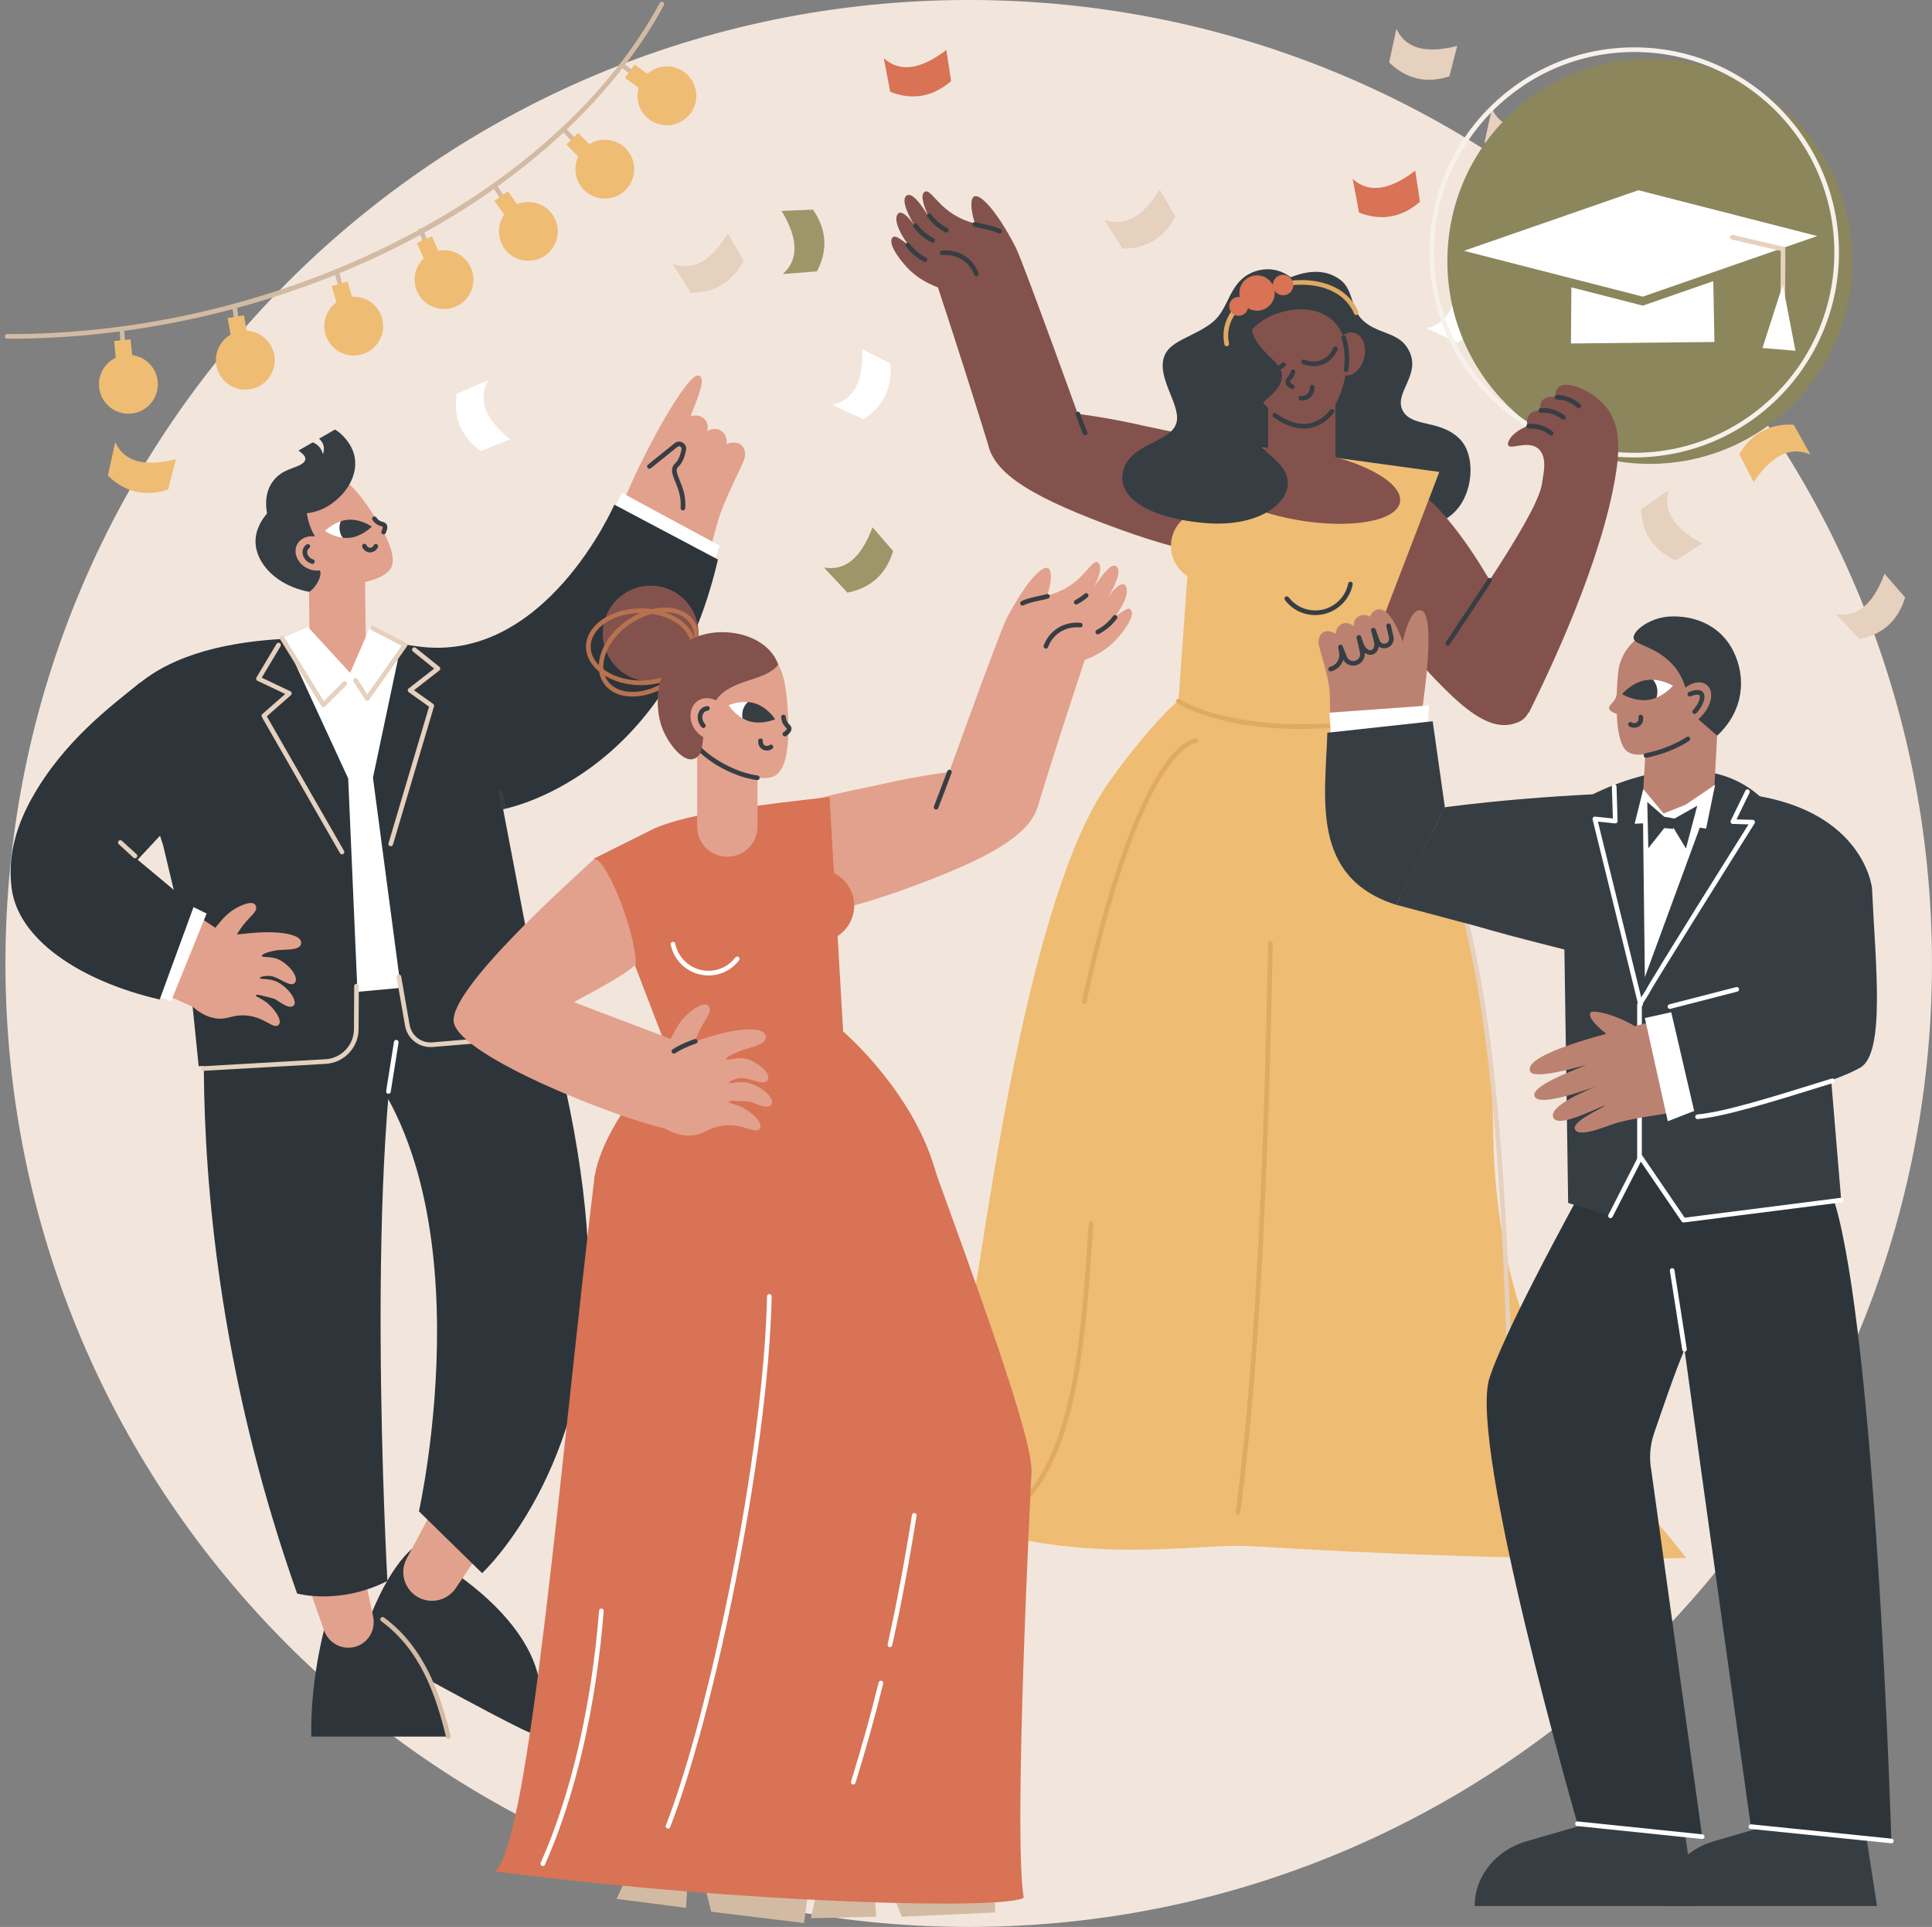<?xml version="1.0" encoding="UTF-8"?><svg xmlns="http://www.w3.org/2000/svg" xmlns:xlink="http://www.w3.org/1999/xlink" height="1830.0" preserveAspectRatio="xMidYMid meet" version="1.0" viewBox="330.1 335.0 1835.2 1830.0" width="1835.2" zoomAndPan="magnify"><rect x="330.1" y="335.0" width="1835.2" height="1830.0" fill="#808080" stroke="none"/><defs><clipPath id="a"><path d="M 1035 1001 L 1067 1001 L 1067 1022 L 1035 1022 Z M 1035 1001"/></clipPath><clipPath id="b"><path d="M 1022.199 1004.77 C 1022.199 1004.77 1034.66 999.211 1046.871 1002.879 C 1059.078 1006.551 1066.422 1018.051 1066.422 1018.051 C 1066.422 1018.051 1053.969 1023.609 1041.75 1019.949 C 1029.539 1016.281 1022.199 1004.77 1022.199 1004.77 Z M 1022.199 1004.77"/></clipPath></defs><g><g><path d="M 2165.277 1249.996 C 2165.277 1755.336 1755.613 2165 1250.273 2165 C 744.934 2165 335.273 1755.336 335.273 1249.996 C 335.273 744.652 744.934 334.988 1250.273 334.988 C 1755.613 334.988 2165.277 744.652 2165.277 1249.996" fill="#f2e6dc"/></g><g><path d="M 1977.691 463.527 C 1990.746 482.492 1991.906 502.047 1981.449 522.148 L 1948.941 524.672 C 1963.512 511.816 1964.609 492.539 1947.844 464.75 L 1977.691 463.527" fill="#9e9569"/></g><g><path d="M 2139.781 902.395 C 2133.102 924.438 2118.57 937.551 2096.316 941.922 L 2074.066 918.082 C 2093.207 921.445 2108.945 910.273 2120.195 879.832 L 2139.781 902.395" fill="#e6d0be"/></g><g><path d="M 1982.238 766.203 C 1994.008 746.41 2011.262 737.168 2033.91 738.262 L 2049.805 766.73 C 2032.023 758.883 2014.055 765.953 1995.832 792.801 L 1982.238 766.203" fill="#efbc73"/></g><g><path d="M 1706.852 407.539 C 1684.926 414.566 1665.871 410.07 1649.621 394.254 L 1656.586 362.387 C 1664.703 380.039 1682.852 386.648 1714.289 378.609 L 1706.852 407.539" fill="#e6d0be"/></g><g><path d="M 1797.508 483.258 C 1775.574 490.293 1756.523 485.777 1740.281 469.965 L 1747.254 438.098 C 1755.359 455.758 1773.5 462.359 1804.934 454.316 L 1797.508 483.258" fill="#e6d0be"/></g><g><path d="M 1921.945 867.371 C 1901.055 857.695 1890.09 841.473 1888.848 818.84 L 1915.543 800.109 C 1909.559 818.602 1918.434 835.742 1947.02 851.113 L 1921.945 867.371" fill="#e6d0be"/></g><g><path d="M 1446.547 540.703 C 1435.781 561.066 1419.012 571.164 1396.336 571.211 L 1379.039 543.566 C 1397.176 550.508 1414.773 542.555 1431.629 514.824 L 1446.547 540.703" fill="#e6d0be"/></g><g><path d="M 1678.93 526.633 C 1661.531 541.723 1642.238 545.062 1621.09 536.906 L 1614.961 504.871 C 1629.359 517.906 1648.641 516.863 1674.395 497.105 L 1678.93 526.633" fill="#d87355"/></g><g><path d="M 1740.254 607.543 C 1742.301 630.473 1733.715 648.074 1714.727 660.457 L 1685.164 646.68 C 1704.168 642.625 1714.598 626.383 1713.648 593.941 L 1740.254 607.543" fill="#fff"/></g><g><path d="M 1102.367 534.09 C 1115.426 553.062 1116.598 572.602 1106.137 592.719 L 1073.617 595.238 C 1088.188 582.383 1089.289 563.098 1072.516 535.32 L 1102.367 534.09" fill="#9e9569"/></g><g><path d="M 1178.492 858.301 C 1171.805 880.336 1157.266 893.445 1135.027 897.816 L 1112.77 873.984 C 1131.902 877.344 1147.656 866.176 1158.91 835.738 L 1178.492 858.301" fill="#9e9569"/></g><g><path d="M 489.793 800 C 467.863 807.023 448.812 802.516 432.57 786.703 L 439.527 754.84 C 447.645 772.496 465.785 779.113 497.227 771.062 L 489.793 800" fill="#efbc73"/></g><g><path d="M 1036.449 582.598 C 1025.688 602.961 1008.91 613.059 986.242 613.094 L 968.938 585.457 C 987.086 592.398 1004.68 584.445 1021.539 556.715 L 1036.449 582.598" fill="#e6d0be"/></g><g><path d="M 1233.566 411.98 C 1216.164 427.062 1196.863 430.402 1175.715 422.242 L 1169.594 390.207 C 1183.996 403.25 1203.273 402.211 1229.023 382.449 L 1233.566 411.98" fill="#d87355"/></g><g><path d="M 1175.805 680.305 C 1177.863 703.238 1169.281 720.84 1150.285 733.211 L 1120.727 719.445 C 1139.734 715.395 1150.172 699.145 1149.207 666.707 L 1175.805 680.305" fill="#fff"/></g><g><path d="M 786.68 763.324 C 768.125 749.68 760.605 731.609 763.895 709.176 L 793.781 696.129 C 784.242 713.059 789.52 731.629 814.473 752.379 L 786.68 763.324" fill="#fff"/></g><g><path d="M 339.961 656.641 C 338.945 656.641 337.938 656.641 336.926 656.629 C 335.707 656.629 334.727 655.633 334.727 654.41 C 334.734 653.203 335.723 652.223 336.934 652.223 L 336.941 652.223 C 337.941 652.223 338.98 652.223 339.98 652.223 C 599.027 652.223 858.062 520.348 956.812 337.863 C 957.395 336.789 958.73 336.402 959.805 336.973 C 960.875 337.559 961.273 338.898 960.695 339.961 C 911.895 430.141 822.41 511.441 708.727 568.879 C 596.621 625.516 465.781 656.641 339.961 656.641" fill="#d3bba3"/></g><g><path d="M 934.039 409.02 C 933.574 409.02 933.102 408.875 932.703 408.566 L 919.656 398.555 C 918.688 397.816 918.504 396.438 919.25 395.469 C 919.988 394.496 921.371 394.316 922.34 395.066 L 935.383 405.066 C 936.352 405.812 936.535 407.195 935.793 408.152 C 935.355 408.723 934.703 409.02 934.039 409.02" fill="#d3bba3"/></g><g><path d="M 973.195 399.758 C 987.688 405.078 995.133 421.137 989.816 435.629 C 984.504 450.121 968.441 457.574 953.945 452.254 C 939.453 446.945 932.012 430.875 937.324 416.383 C 942.641 401.887 958.699 394.449 973.195 399.758" fill="#efbc73"/></g><g><path d="M 956.379 413.156 L 947.23 425.91 L 923.719 409.039 L 932.867 396.289 L 956.379 413.156" fill="#efbc73"/></g><g><path d="M 878.66 474.027 C 878.07 474.027 877.48 473.789 877.047 473.328 L 865.848 461.297 C 865.016 460.395 865.066 459.004 865.957 458.176 C 866.852 457.348 868.246 457.398 869.074 458.289 L 880.277 470.32 C 881.105 471.223 881.059 472.613 880.164 473.441 C 879.738 473.84 879.199 474.027 878.66 474.027" fill="#d3bba3"/></g><g><path d="M 918.445 471.367 C 931.855 479.027 936.523 496.09 928.875 509.508 C 921.223 522.91 904.148 527.586 890.742 519.938 C 877.328 512.281 872.66 495.215 880.312 481.801 C 887.965 468.395 905.035 463.723 918.445 471.367" fill="#efbc73"/></g><g><path d="M 899.625 481.812 L 888.48 492.855 L 868.105 472.316 L 879.25 461.262 L 899.625 481.812" fill="#efbc73"/></g><g><path d="M 810.258 529.25 C 809.547 529.25 808.848 528.906 808.422 528.273 L 799.312 514.578 C 798.637 513.566 798.914 512.199 799.926 511.527 C 800.934 510.848 802.309 511.125 802.984 512.141 L 812.09 525.832 C 812.77 526.844 812.492 528.211 811.477 528.883 C 811.105 529.141 810.68 529.25 810.258 529.25" fill="#d3bba3"/></g><g><path d="M 849.59 533.027 C 861.586 542.742 863.438 560.352 853.719 572.344 C 844.004 584.352 826.398 586.191 814.402 576.48 C 802.402 566.766 800.555 549.156 810.27 537.164 C 819.988 525.172 837.59 523.316 849.59 533.027" fill="#efbc73"/></g><g><path d="M 829.336 540.281 L 816.555 549.383 L 799.762 525.816 L 812.547 516.715 L 829.336 540.281" fill="#efbc73"/></g><g><path d="M 736.066 571.293 C 735.199 571.293 734.375 570.766 734.027 569.918 L 727.812 554.688 C 727.352 553.562 727.891 552.273 729.02 551.816 C 730.145 551.352 731.434 551.891 731.895 553.023 L 738.109 568.242 C 738.57 569.379 738.027 570.66 736.898 571.125 C 736.625 571.23 736.344 571.293 736.066 571.293" fill="#d3bba3"/></g><g><path d="M 773.43 582.754 C 783.262 594.648 781.582 612.273 769.68 622.105 C 757.777 631.938 740.156 630.254 730.324 618.352 C 720.492 606.445 722.172 588.832 734.074 579 C 745.977 569.168 763.598 570.848 773.43 582.754" fill="#efbc73"/></g><g><path d="M 752.145 585.832 L 737.809 592.227 L 726.027 565.797 L 740.359 559.402 L 752.145 585.832" fill="#efbc73"/></g><g><path d="M 654.676 613.586 C 653.691 613.586 652.801 612.93 652.539 611.938 L 648.434 596.016 C 648.133 594.832 648.84 593.629 650.02 593.324 C 651.199 593.031 652.398 593.73 652.707 594.914 L 656.812 610.836 C 657.117 612.02 656.406 613.211 655.23 613.527 C 655.043 613.574 654.855 613.586 654.676 613.586" fill="#d3bba3"/></g><g><path d="M 689.859 629.961 C 697.996 643.078 693.961 660.316 680.84 668.457 C 667.723 676.586 650.488 672.555 642.352 659.438 C 634.211 646.309 638.246 629.082 651.367 620.941 C 664.488 612.801 681.719 616.844 689.859 629.961" fill="#efbc73"/></g><g><path d="M 668.344 630.164 L 653.281 634.566 L 645.168 606.789 L 660.23 602.387 L 668.344 630.164" fill="#efbc73"/></g><g><path d="M 555.289 644.941 C 554.215 644.941 553.27 644.156 553.109 643.062 L 550.715 626.793 C 550.539 625.582 551.371 624.465 552.578 624.293 C 553.781 624.098 554.902 624.949 555.078 626.148 L 557.473 642.418 C 557.648 643.617 556.816 644.746 555.613 644.918 C 555.504 644.941 555.395 644.941 555.289 644.941" fill="#d3bba3"/></g><g><path d="M 588.312 664.93 C 595.012 678.836 589.168 695.539 575.262 702.242 C 561.352 708.945 544.645 703.105 537.941 689.188 C 531.242 675.285 537.082 658.578 550.992 651.875 C 564.902 645.176 581.609 651.012 588.312 664.93" fill="#efbc73"/></g><g><path d="M 566.895 662.844 L 551.453 665.625 L 546.328 637.148 L 561.773 634.367 L 566.895 662.844" fill="#efbc73"/></g><g><path d="M 447.012 667.297 C 445.859 667.297 444.891 666.41 444.812 665.238 L 443.73 648.828 C 443.648 647.613 444.57 646.566 445.785 646.484 C 446.918 646.43 448.051 647.328 448.133 648.543 L 449.215 664.953 C 449.293 666.16 448.375 667.215 447.156 667.297 L 447.012 667.297" fill="#d3bba3"/></g><g><path d="M 478.141 689.883 C 483.707 704.281 476.543 720.473 462.145 726.035 C 447.742 731.598 431.555 724.438 425.992 710.031 C 420.426 695.637 427.59 679.445 441.988 673.883 C 456.391 668.32 472.574 675.477 478.141 689.883" fill="#efbc73"/></g><g><path d="M 456.969 686.078 L 441.348 687.617 L 438.523 658.812 L 454.145 657.285 L 456.969 686.078" fill="#efbc73"/></g><g><path d="M 724.008 1803.93 C 724.008 1803.93 695.512 1822.398 673.188 1895.289 C 780.473 1954.281 834.648 1982.828 835.73 1980.93 L 835.738 1980.801 C 840.094 1971.488 842.254 1962.82 843.148 1955.07 C 851.324 1884.34 761.207 1827.84 753.703 1823.262 C 743.805 1816.82 733.906 1810.371 724.008 1803.93" fill="#2d353a"/></g><g><path d="M 750.035 1752.051 L 716.383 1815.172 C 709.23 1828.59 714.422 1845.27 727.922 1852.25 C 740.191 1858.59 755.262 1854.738 763.004 1843.301 L 793.699 1797.91 L 750.035 1752.051" fill="#e2a18d"/></g><g><path d="M 640.922 1871.762 C 640.922 1871.762 624.648 1924.672 625.773 1984.211 C 625.773 1984.211 730.719 1984.211 755.992 1984.211 C 755.969 1984.211 751.887 1911.449 674.777 1871.762 L 640.922 1871.762" fill="#2d353a"/></g><g><path d="M 616.203 1821.781 C 617.02 1823.922 630.535 1862.34 637.926 1883.352 C 642.266 1895.691 655.539 1902.641 668.031 1898.789 C 668.234 1898.73 668.438 1898.672 668.641 1898.602 C 680.406 1894.73 687.145 1882.328 684.547 1870.211 L 670.984 1806.961 L 616.203 1821.781" fill="#e2a18d"/></g><g><path d="M 788.062 1123.012 C 788.062 1123.012 885.355 1340.031 889.352 1540.379 C 893.172 1731.719 788.062 1829.012 788.062 1829.012 L 728.031 1770.289 C 728.031 1770.289 798.891 1455.449 653.184 1318.961 L 633.734 1141.949 L 788.062 1123.012" fill="#2d353a"/></g><g><path d="M 612.305 1848.359 C 612.305 1848.359 652.277 1859.641 698.094 1836.441 C 698.094 1836.441 674.754 1419.141 716.762 1259.672 L 702.219 1150.121 L 535.137 1178.309 C 535.137 1178.309 479.824 1473.52 612.305 1848.359" fill="#2d353a"/></g><g><path d="M 699.07 1373.762 C 698.957 1373.762 698.84 1373.75 698.723 1373.73 C 697.52 1373.539 696.699 1372.41 696.891 1371.211 L 704.332 1324.422 C 704.523 1323.219 705.629 1322.391 706.855 1322.59 C 708.059 1322.781 708.879 1323.91 708.688 1325.109 L 701.242 1371.898 C 701.07 1372.988 700.137 1373.762 699.07 1373.762" fill="#fff"/></g><g><path d="M 755.988 1986.41 C 754.996 1986.41 754.098 1985.738 753.852 1984.73 C 743.809 1943.719 729.395 1902 692.246 1874.641 C 691.266 1873.91 691.055 1872.531 691.777 1871.551 C 692.496 1870.57 693.887 1870.359 694.859 1871.09 C 733.238 1899.359 748.383 1943.871 758.137 1983.68 C 758.422 1984.859 757.699 1986.059 756.52 1986.352 C 756.34 1986.391 756.164 1986.41 755.988 1986.41" fill="#d3bba3"/></g><g><path d="M 859.738 974.98 C 859.738 974.98 909.324 840.266 928.605 796.777 C 948.852 751.086 985.391 686.594 994.34 691.82 C 999.438 694.805 996.273 704.625 986.066 730.336 C 987.879 729.547 993.961 728.535 998.238 732.082 C 1004.562 737.312 1001.746 743.598 1001.754 744.266 C 1002.344 743.953 1009.305 740.715 1014.133 743.508 C 1019.574 746.645 1020.805 751.84 1020.223 756.738 C 1021.723 756.004 1028.594 753.922 1033.094 756.836 C 1038.945 760.621 1038.625 768.34 1036.215 773.57 C 1031.793 783.16 1019.055 809.059 1014.074 823.621 C 1004.266 852.281 983.066 958.715 957.949 996.375 C 934.406 965.055 859.738 974.98 859.738 974.98" fill="#e2a18d"/></g><g><path d="M 978.793 819.742 L 978.617 819.734 C 977.402 819.637 976.496 818.574 976.594 817.355 C 977.438 806.922 974.18 798.973 971.562 792.59 C 968.758 785.742 966.336 779.828 971.48 774.988 C 974.254 772.375 976.316 767.734 977.453 761.555 C 977.719 760.086 976.672 759.348 976.348 759.156 C 976.016 758.953 974.836 758.383 973.656 759.336 L 948.363 779.699 C 947.414 780.473 946.027 780.324 945.266 779.367 C 944.504 778.426 944.648 777.035 945.602 776.273 L 970.891 755.91 C 973.113 754.109 976.141 753.895 978.602 755.363 C 981.047 756.82 982.297 759.562 981.785 762.348 C 980.469 769.566 978.016 774.891 974.504 778.191 C 971.688 780.848 972.891 784.191 975.645 790.918 C 978.293 797.375 981.918 806.227 980.992 817.707 C 980.895 818.863 979.934 819.742 978.793 819.742" fill="#363e44"/></g><g><path d="M 912.199 820.059 L 1008.473 870.039 L 1013.621 853.133 L 921.02 803.152 L 912.199 820.059" fill="#fff"/></g><g><path d="M 485.066 1137.906 L 442.504 1005.414 C 496.738 929.246 643.547 936.445 725.527 948.668 C 847.461 966.852 913.652 814.254 913.652 814.254 L 1012.074 866.367 C 963.648 1075.906 808.008 1103.469 808.008 1103.469 L 828.836 1212.566 C 825.91 1214.832 840.535 1293.316 835.77 1299.605 C 813.707 1328.688 760.25 1323.309 720.566 1328.82 C 720.566 1328.82 715.605 1284.164 712.324 1271.473 C 712.324 1271.473 690.742 1274.961 669.648 1276.945 C 668.586 1277.047 674.816 1339.742 673.711 1339.844 C 640.691 1342.855 596.359 1346.051 518.824 1347.559 L 506.695 1228.492 L 485.066 1137.906" fill="#2d353a"/></g><g><path d="M 351.238 1175.602 C 365.953 1181.301 373.117 1174.781 388.406 1178.551 C 403.148 1182.191 418.098 1185.102 433.152 1187.211 C 449.109 1138.109 487.738 1108.57 487.738 1108.57 L 428.348 1025.422 C 428.348 1025.422 362.82 1069.828 343.445 1163.359 C 343.363 1163.75 351.316 1175.211 351.238 1175.602" fill="#84524d"/></g><g><path d="M 344.172 1158.41 C 330.121 1211.109 475.715 1274.52 513.57 1291.328 C 517.902 1295.27 524.988 1300.488 534.543 1302.059 C 545.438 1303.84 549.109 1299.16 560.898 1299.262 C 580.793 1299.41 589.957 1313.422 594.77 1308.27 C 598.074 1304.73 593.09 1296.34 586.551 1289.859 C 579.84 1283.211 572.703 1281.738 573.125 1280.25 C 573.59 1278.621 580.645 1281.051 589.699 1283.27 C 593.906 1284.309 603.711 1294.262 608.938 1290.09 C 613.105 1286.77 605.496 1273.871 593.934 1267.801 C 585.754 1263.512 577.016 1265.512 576.973 1263.828 C 576.941 1262.559 582.18 1261.5 586.965 1261.93 C 594.863 1262.629 605.004 1272.699 609.738 1268.781 C 614.379 1264.93 607.535 1253.781 597.254 1247.531 C 588.586 1242.25 578.945 1244.949 578.883 1242.859 C 578.836 1241.379 582.902 1239.281 592.34 1237.59 C 600.215 1236.191 616.438 1238.551 616.199 1230.078 C 616.004 1222.961 599.023 1220.078 582.887 1220.328 C 572.191 1220.488 561.391 1221.898 555.121 1222.469 C 556.789 1219.57 559.543 1215.219 563.656 1210.52 C 570.996 1202.148 574.719 1200.102 573.09 1195.328 C 571.41 1190.422 562.805 1192.66 554.02 1197.641 C 543.539 1203.578 538.418 1212 534.617 1216.141 C 516.367 1204.129 434.902 1147.449 416.652 1135.441 C 390.035 1122.238 351.738 1130.039 344.172 1158.41" fill="#e2a18d"/></g><g><path d="M 808.004 1103.301 C 806.949 1103.301 806.02 1102.539 805.832 1101.469 L 803.5 1088.059 C 803.289 1086.859 804.094 1085.719 805.297 1085.512 C 806.5 1085.309 807.633 1086.109 807.844 1087.309 L 810.176 1100.719 C 810.387 1101.922 809.582 1103.059 808.383 1103.27 C 808.254 1103.289 808.125 1103.301 808.004 1103.301" fill="#363e44"/></g><g><path d="M 701.27 1138.66 C 701.062 1138.66 700.852 1138.629 700.645 1138.57 C 699.477 1138.219 698.809 1136.988 699.156 1135.828 L 737.66 1006.148 L 718.363 992.359 C 717.797 991.961 717.453 991.309 717.438 990.609 C 717.426 989.922 717.738 989.25 718.289 988.828 L 742.547 969.961 L 722.309 953.699 C 721.355 952.941 721.207 951.551 721.969 950.602 C 722.73 949.648 724.117 949.5 725.066 950.262 L 747.48 968.27 C 748.008 968.691 748.309 969.328 748.305 970.012 C 748.301 970.68 747.988 971.309 747.453 971.73 L 723.332 990.488 L 741.504 1003.469 C 742.27 1004.02 742.605 1004.988 742.336 1005.891 L 703.387 1137.078 C 703.102 1138.039 702.223 1138.66 701.27 1138.66" fill="#e6d0be"/></g><g><path d="M 654.973 1146.371 C 654.207 1146.371 653.465 1145.98 653.059 1145.27 L 578.828 1015.922 C 578.305 1015.012 578.496 1013.852 579.285 1013.16 L 601.023 994.059 L 574.648 981.531 C 574.09 981.27 573.664 980.77 573.484 980.18 C 573.305 979.59 573.383 978.941 573.703 978.41 L 592.812 946.441 C 593.438 945.391 594.797 945.059 595.836 945.68 C 596.883 946.301 597.223 947.66 596.598 948.699 L 578.73 978.59 L 605.938 991.52 C 606.609 991.828 607.074 992.469 607.176 993.199 C 607.277 993.941 607.008 994.672 606.449 995.16 L 583.551 1015.289 L 656.883 1143.07 C 657.488 1144.129 657.121 1145.48 656.066 1146.078 C 655.723 1146.281 655.344 1146.371 654.973 1146.371" fill="#e6d0be"/></g><g><path d="M 471.969 1277.93 L 492.547 1286.012 L 526.355 1202.602 L 503.938 1191.57 L 471.969 1277.93" fill="#fff"/></g><g><path d="M 514.133 1195.941 C 503.348 1225.379 492.562 1254.809 481.777 1284.25 C 404.781 1266.32 347.141 1226.48 341.129 1178.391 C 337.988 1153.27 342.383 1125.398 360 1093.672 C 390.836 1038.129 436.668 1004.859 463.148 983.219 C 495.836 1003.789 528.227 1027.16 560.914 1047.738 C 538.629 1069.859 516.188 1092.762 493.652 1116.469 C 482.527 1128.172 471.598 1139.84 460.859 1151.461 C 478.617 1166.289 496.375 1181.121 514.133 1195.941" fill="#2d353a"/></g><g><path d="M 458.355 1150.102 C 457.824 1150.102 457.289 1149.91 456.867 1149.52 L 442.922 1136.762 C 442.02 1135.93 441.961 1134.539 442.781 1133.641 C 443.605 1132.738 445.004 1132.68 445.895 1133.5 L 459.844 1146.27 C 460.742 1147.09 460.805 1148.488 459.98 1149.379 C 459.547 1149.859 458.949 1150.102 458.355 1150.102" fill="#e6d0be"/></g><g><path d="M 710.641 949.23 L 684.367 1073.609 L 710.824 1273.148 L 669.645 1276.949 L 660.848 1074.352 L 600.031 942.43 L 710.641 949.23" fill="#fff"/></g><g><path d="M 523.23 1351.969 C 522.066 1351.969 521.098 1351.07 521.031 1349.891 C 520.961 1348.68 521.891 1347.641 523.105 1347.57 L 639.285 1340.941 C 654.273 1340.09 666.148 1327.66 666.316 1312.641 L 666.543 1271.48 C 666.551 1270.27 667.535 1269.289 668.75 1269.289 L 668.762 1269.289 C 669.98 1269.301 670.961 1270.289 670.953 1271.512 L 670.727 1312.68 C 670.531 1330.012 656.832 1344.359 639.535 1345.34 L 523.355 1351.969 L 523.23 1351.969" fill="#e6d0be"/></g><g><path d="M 739.027 1329.41 C 727.145 1329.41 716.949 1320.969 714.863 1309.051 L 706.812 1263.059 C 706.605 1261.859 707.406 1260.719 708.605 1260.512 C 709.82 1260.309 710.949 1261.102 711.16 1262.301 L 719.207 1308.289 C 721.02 1318.648 730.285 1325.781 740.766 1324.93 L 793.141 1320.559 C 794.371 1320.441 795.414 1321.359 795.52 1322.578 C 795.617 1323.789 794.719 1324.852 793.504 1324.961 L 741.133 1329.32 C 740.426 1329.379 739.723 1329.41 739.027 1329.41" fill="#e6d0be"/></g><g><path d="M 649.789 855.188 C 635.051 855.367 623.25 867.477 623.434 882.23 L 624.133 938.988 C 624.316 953.742 646.918 976.613 661.66 976.613 L 662.926 976.613 C 677.668 974.402 677.695 953.078 677.512 938.324 L 676.812 881.961 C 676.629 867.207 664.531 855.004 649.789 855.188" fill="#e2a18d"/></g><g><path d="M 606.168 799.234 C 607.891 797.633 624.633 782.566 644.688 786.59 C 659.609 789.586 669.453 800.52 683.188 821.363 C 699.363 845.902 705.605 862.832 702.398 872.559 C 697.332 887.922 653.156 895.863 625.699 884.602 C 605.879 876.469 592.445 856.773 590.492 835.27 C 588.543 813.828 605.066 800.258 606.168 799.234" fill="#e2a18d"/></g><g><path d="M 638.84 839.281 C 638.84 839.281 646.164 844.484 655.625 845.664 C 657.625 845.91 655.801 829.348 653.77 830.023 C 644.898 832.988 638.84 839.281 638.84 839.281" fill="#fff"/></g><g><path d="M 683.293 835.133 C 683.293 835.133 672.547 827.488 660.27 828.629 C 657.992 828.844 655.82 829.348 653.797 830.023 C 651.711 835.043 652.23 840.973 655.617 845.66 C 657.621 845.906 659.719 845.98 661.863 845.785 C 674.141 844.637 683.293 835.133 683.293 835.133" fill="#363e44"/></g><g><path d="M 681.602 859.629 C 681.238 859.629 680.879 859.598 680.516 859.547 C 676.926 859.031 674.844 856.109 674.18 854.457 C 673.723 853.324 674.27 852.043 675.398 851.586 C 676.527 851.141 677.812 851.676 678.27 852.809 C 678.27 852.809 679.188 854.902 681.145 855.188 C 682.707 855.418 684.359 854.449 685.086 852.84 C 685.586 851.738 686.895 851.242 688.004 851.746 C 689.109 852.242 689.605 853.547 689.102 854.66 C 687.73 857.695 684.746 859.629 681.602 859.629" fill="#363e44"/></g><g><path d="M 685.754 827.621 C 686.555 828.809 687.891 830.43 689.992 831.57 C 692.531 832.934 694.305 832.574 695.277 833.918 C 695.93 834.824 696.273 836.555 694.508 840.262 L 685.754 827.621" fill="#e2a18d"/></g><g><path d="M 648.23 742.941 C 644.504 745.086 636.855 749.508 633.129 751.652 C 634.883 753.074 636.25 754.895 637.031 757.008 C 638.629 761.332 637.242 765.223 636.793 766.355 C 636.523 765.07 635.551 761.211 632.004 758.043 C 630.348 756.566 628.621 755.672 627.125 755.113 C 622.621 757.711 618.121 760.309 613.621 762.906 C 616.801 765.137 620.98 768.5 620.051 771.691 C 618.219 777.977 605.41 778.848 596.77 784.895 C 589.809 789.77 579.812 800.805 583.754 822.625 C 579.227 827.895 572.73 837.402 572.816 849.379 C 572.973 870.324 593.203 891.289 623.414 897.012 C 626.664 897.098 640.98 878.945 631.125 873.934 C 627.324 865.816 623.527 857.711 619.727 849.605 C 625.719 855.004 631.707 860.418 637.699 865.828 C 639.875 864.34 642.047 862.863 644.223 861.375 C 639.074 857.301 630.492 849.258 625.289 836.391 C 623.203 831.238 622.121 826.43 621.555 822.406 C 625.918 821.922 632.434 820.652 639.301 816.953 C 655.68 808.125 670.805 789.164 666.945 768.738 C 664.508 755.824 653.078 745.172 648.23 742.941" fill="#363e44"/></g><g><path d="M 694.508 842.465 C 694.191 842.465 693.867 842.402 693.562 842.258 C 692.461 841.727 691.992 840.41 692.516 839.32 C 693.754 836.723 693.695 835.5 693.488 835.211 C 693.398 835.086 692.82 834.934 692.309 834.789 C 691.457 834.555 690.281 834.223 688.945 833.504 C 686.977 832.445 685.285 830.875 683.926 828.852 C 683.25 827.832 683.516 826.465 684.527 825.789 C 685.539 825.109 686.91 825.379 687.59 826.395 C 688.543 827.824 689.707 828.902 691.035 829.621 C 691.938 830.113 692.727 830.328 693.488 830.535 C 694.695 830.875 696.066 831.254 697.062 832.633 C 698.492 834.605 698.309 837.41 696.5 841.211 C 696.121 842.004 695.332 842.465 694.508 842.465" fill="#363e44"/></g><g><path d="M 635.953 846.688 C 645.023 851.387 649.168 861.414 645.203 869.086 C 641.238 876.766 630.668 879.176 621.598 874.484 C 612.52 869.785 608.379 859.766 612.344 852.086 C 616.309 844.418 626.879 841.996 635.953 846.688" fill="#e2a18d"/></g><g><path d="M 626.887 870.57 C 626.668 870.57 626.441 870.539 626.223 870.469 C 625.492 870.238 624.781 869.941 624.109 869.598 C 618.434 866.656 615.898 860.223 618.469 855.246 C 619.117 853.992 620.035 852.922 621.203 852.07 C 622.184 851.352 623.562 851.566 624.281 852.547 C 625 853.527 624.785 854.914 623.801 855.633 C 623.199 856.078 622.719 856.621 622.387 857.27 C 620.93 860.09 622.617 863.863 626.141 865.684 C 626.594 865.918 627.066 866.109 627.551 866.273 C 628.711 866.637 629.355 867.871 628.988 869.031 C 628.691 869.973 627.824 870.57 626.887 870.57" fill="#363e44"/></g><g><path d="M 622.633 930.48 L 662.676 974.02 L 681.941 929.91 L 714.867 947.57 L 679.152 999.871 L 662.676 976.551 L 637.832 1003.422 L 598.012 940.961 L 622.633 930.48" fill="#fff"/></g><g><path d="M 678.898 1000.559 L 678.855 1000.559 C 678.121 1000.539 677.445 1000.16 677.047 999.551 L 665.891 982.309 C 665.23 981.289 665.523 979.922 666.547 979.262 C 667.57 978.602 668.934 978.891 669.598 979.922 L 678.98 994.422 L 711.609 948.359 L 682.945 933.379 C 681.867 932.82 681.449 931.488 682.012 930.41 C 682.574 929.328 683.914 928.91 684.988 929.469 L 715.887 945.621 C 716.453 945.91 716.859 946.441 717.012 947.059 C 717.16 947.672 717.031 948.328 716.668 948.852 L 680.699 999.629 C 680.281 1000.211 679.613 1000.559 678.898 1000.559" fill="#e6d0be"/></g><g><path d="M 637.324 1006.641 L 637.07 1006.629 C 636.402 1006.551 635.805 1006.172 635.449 1005.602 L 596.137 942.121 C 595.496 941.078 595.816 939.719 596.852 939.078 C 597.887 938.441 599.246 938.762 599.887 939.801 L 637.734 1000.91 L 656.047 982.602 C 656.906 981.738 658.301 981.738 659.164 982.602 C 660.023 983.461 660.023 984.852 659.164 985.711 L 638.887 1006 C 638.469 1006.41 637.906 1006.641 637.324 1006.641" fill="#e6d0be"/></g><g><path d="M 2089.547 582.992 C 2089.547 689.324 2003.457 775.531 1897.242 775.531 C 1791.043 775.531 1704.953 689.324 1704.953 582.992 C 1704.953 476.664 1791.043 390.469 1897.242 390.469 C 2003.457 390.469 2089.547 476.664 2089.547 582.992" fill="#8b865c"/></g><g><path d="M 1882.43 384.383 C 1777.609 384.383 1692.34 469.754 1692.34 574.703 C 1692.34 679.652 1777.609 765.023 1882.43 765.023 C 1987.258 765.023 2072.527 679.652 2072.527 574.703 C 2072.527 469.754 1987.258 384.383 1882.43 384.383 Z M 1882.43 769.434 C 1775.191 769.434 1687.918 682.082 1687.918 574.703 C 1687.918 467.336 1775.191 379.973 1882.43 379.973 C 1989.68 379.973 2076.938 467.336 2076.938 574.703 C 2076.938 682.082 1989.68 769.434 1882.43 769.434" fill="#f7f1eb"/></g><g><path d="M 1890.594 616.711 L 2056.293 559.176 L 1886.379 515.652 L 1720.664 573.191 L 1890.594 616.711" fill="#fff"/></g><g><path d="M 2023.523 640.586 C 2022.305 640.586 2021.324 639.59 2021.324 638.371 L 2021.582 573.305 L 1975.012 562.391 C 1973.828 562.117 1973.082 560.922 1973.371 559.742 C 1973.645 558.562 1974.824 557.828 1976.016 558.102 L 2024.293 569.398 C 2025.301 569.637 2026.008 570.531 2026.008 571.562 L 2025.734 638.383 C 2025.723 639.602 2024.754 640.586 2023.523 640.586" fill="#e6d0be"/></g><g><path d="M 2023.531 605.559 L 2035.609 668.102 L 2004.262 665.492 L 2023.531 605.559" fill="#fff"/></g><g><path d="M 1890.609 625.266 L 1822.754 607.887 L 1822.324 661.203 L 1958.609 659.773 L 1957.562 602.012 L 1890.609 625.266" fill="#fff"/></g><g><path d="M 1239.688 1780.801 C 1361.949 1822.969 1468.223 1800.27 1517.492 1803.32 C 1641.945 1811.023 1789.156 1816.859 1931.828 1814.652 C 1855.82 1716.133 1751.312 1642.07 1748.387 1404.98 C 1746.871 1281.137 1720.332 1145.812 1661.82 1062.793 C 1652.066 1048.996 1641.496 1039.398 1635.785 1032.676 C 1624.348 1019.203 1483.062 993.508 1464.016 992.156 C 1450.824 991.219 1403.75 1048.07 1380.984 1081.422 C 1307.277 1189.379 1268.332 1491.891 1257.098 1554.43 C 1247.414 1608.41 1238.609 1630.762 1211.434 1701.141 C 1200.496 1729.461 1175.906 1740.211 1161.598 1752.352 C 1175.238 1759.09 1213.188 1771.66 1239.688 1780.801" fill="#efbc73"/></g><g><path d="M 1506.09 1773.488 C 1505.988 1773.488 1505.891 1773.48 1505.801 1773.469 C 1504.59 1773.309 1503.738 1772.199 1503.898 1770.988 C 1520.352 1646.672 1529.84 1480.059 1534.68 1230.801 C 1534.711 1229.602 1535.691 1228.641 1536.891 1228.641 L 1536.93 1228.641 C 1538.148 1228.66 1539.121 1229.672 1539.09 1230.891 C 1534.25 1480.32 1524.738 1647.07 1508.27 1771.57 C 1508.121 1772.68 1507.18 1773.488 1506.09 1773.488" fill="#e0aa63"/></g><g><path d="M 1844.906 1771.48 C 1844.68 1771.48 1844.441 1771.453 1844.203 1771.371 C 1797.68 1756.023 1764.891 1711.781 1762.613 1661.289 C 1754.055 1354.832 1735.832 1178.309 1660.043 1064.113 L 1657.461 1061.008 C 1643.496 1044.109 1630.293 1028.172 1609.723 1025.137 C 1608.512 1024.953 1607.684 1023.832 1607.852 1022.621 C 1608.035 1021.418 1609.133 1020.57 1610.355 1020.773 C 1632.617 1024.059 1646.977 1041.41 1660.859 1058.184 L 1663.512 1061.379 L 1663.648 1061.574 C 1740.094 1176.668 1758.441 1353.789 1767.023 1661.133 C 1769.207 1709.762 1800.785 1752.402 1845.598 1767.191 C 1846.742 1767.57 1847.375 1768.812 1846.992 1769.973 C 1846.684 1770.902 1845.824 1771.48 1844.906 1771.48" fill="#e6d0be"/></g><g><path d="M 1360.031 1288.531 C 1359.871 1288.531 1359.719 1288.512 1359.57 1288.48 C 1358.371 1288.23 1357.621 1287.051 1357.871 1285.859 C 1388.809 1140.629 1430.078 1044.898 1465.57 1036.031 C 1466.75 1035.73 1467.941 1036.461 1468.238 1037.641 C 1468.531 1038.82 1467.82 1040.02 1466.629 1040.309 C 1451.52 1044.09 1433.648 1067.48 1416.309 1106.18 C 1396.789 1149.73 1378.078 1212.18 1362.18 1286.781 C 1361.961 1287.82 1361.039 1288.531 1360.031 1288.531" fill="#e0aa63"/></g><g><path d="M 1271.988 1785.5 C 1271.172 1785.5 1270.379 1785.039 1270 1784.25 C 1269.48 1783.148 1269.941 1781.828 1271.039 1781.301 C 1348.09 1744.219 1356.309 1618.5 1364.25 1496.91 C 1364.328 1495.699 1365.359 1494.789 1366.59 1494.859 C 1367.809 1494.941 1368.73 1495.988 1368.648 1497.199 C 1360.621 1620.051 1352.32 1747.07 1272.949 1785.281 C 1272.641 1785.43 1272.309 1785.5 1271.988 1785.5" fill="#e0aa63"/></g><g><path d="M 1541.027 605.488 C 1560.059 595.18 1583.625 586.234 1603.219 600.711 C 1615.207 609.574 1613.645 627.16 1622.875 637.375 C 1636.305 652.23 1656.43 649.422 1666.527 664.688 C 1683.316 690.082 1652.004 708.141 1663.168 726.031 C 1672.516 741 1698.402 733.371 1716.836 752.039 C 1730.984 766.375 1729.832 797.664 1716.309 816.062 C 1692.016 849.113 1629.93 837.711 1595.578 831.395 C 1544.469 822.016 1494.699 812.867 1473.25 771.082 C 1443.391 712.93 1486.176 635.215 1541.027 605.488" fill="#363e44"/></g><g><path d="M 1641.293 795.84 C 1674.914 776.336 1723.164 848.629 1744.34 884.711 C 1762.777 916.141 1805.129 1004.977 1773.621 1020.172 C 1742.168 1035.344 1709.367 998.609 1659.73 943.227 C 1594.648 870.625 1612.156 812.738 1641.293 795.84" fill="#84524d"/></g><g><path d="M 1694.434 962.734 C 1727.59 911.047 1792.086 820.969 1794.953 793.32 C 1795.527 787.652 1801.496 767.59 1789.883 760.086 C 1779.828 753.578 1765.207 762.211 1762.773 757.918 C 1761.582 755.828 1764.395 746.359 1780.84 739.668 C 1780.805 739.051 1779.668 732.715 1782.836 728.836 C 1786.703 724.086 1792.891 724.91 1793.508 725.035 C 1792.695 721.523 1793.418 717.633 1794.863 715.648 C 1797.066 712.621 1801.449 711.402 1807.957 712.035 C 1807.602 709.957 1807.027 707.121 1810.047 703.371 C 1816.645 695.152 1841.148 705.137 1854.426 719.988 C 1870.652 738.109 1868.188 765.629 1864.73 786.633 C 1851.109 869.48 1802.207 972.02 1782.297 1012.051 C 1753.008 995.617 1723.723 979.172 1694.434 962.734" fill="#84524d"/></g><g><path d="M 1705.324 948.227 C 1704.906 948.227 1704.488 948.109 1704.113 947.863 C 1703.094 947.199 1702.816 945.824 1703.492 944.809 C 1708.207 937.668 1713.246 930.098 1718.449 922.305 C 1726.586 910.07 1735.012 897.43 1743.223 884.832 C 1743.898 883.812 1745.273 883.535 1746.281 884.188 C 1747.297 884.852 1747.59 886.227 1746.922 887.242 C 1738.699 899.852 1730.273 912.516 1722.102 924.746 C 1716.914 932.543 1711.875 940.102 1707.168 947.242 C 1706.75 947.875 1706.043 948.227 1705.324 948.227" fill="#363e44"/></g><g><path d="M 1803.543 748.633 C 1803.066 748.633 1802.578 748.477 1802.168 748.145 C 1799.031 745.641 1795.496 743.848 1791.652 742.828 C 1788.605 742.02 1785.449 741.73 1782.281 741.965 C 1781.051 742.039 1780.02 741.145 1779.918 739.926 C 1779.832 738.719 1780.738 737.652 1781.969 737.566 C 1785.613 737.289 1789.25 737.633 1792.773 738.562 C 1797.227 739.746 1801.316 741.809 1804.926 744.711 C 1805.867 745.477 1806.023 746.859 1805.258 747.812 C 1804.84 748.355 1804.195 748.633 1803.543 748.633" fill="#363e44"/></g><g><path d="M 1815.191 733.676 C 1814.711 733.676 1814.223 733.52 1813.809 733.184 C 1810.676 730.676 1807.152 728.879 1803.293 727.863 C 1800.25 727.051 1797.105 726.77 1793.926 726.996 C 1792.734 727.082 1791.66 726.18 1791.574 724.965 C 1791.484 723.75 1792.398 722.691 1793.613 722.602 C 1797.27 722.332 1800.906 722.668 1804.43 723.605 C 1808.879 724.773 1812.961 726.848 1816.574 729.75 C 1817.523 730.52 1817.68 731.902 1816.91 732.848 C 1816.473 733.395 1815.84 733.676 1815.191 733.676" fill="#363e44"/></g><g><path d="M 1829.875 722.879 C 1829.336 722.879 1828.785 722.676 1828.371 722.273 C 1825.445 719.516 1822.051 717.438 1818.309 716.113 C 1815.332 715.066 1812.227 714.527 1809.047 714.504 C 1807.82 714.492 1806.844 713.492 1806.855 712.277 C 1806.867 711.062 1807.855 710.086 1809.07 710.086 L 1809.078 710.086 C 1812.746 710.121 1816.344 710.75 1819.77 711.965 C 1824.121 713.492 1828.012 715.887 1831.383 719.066 C 1832.27 719.898 1832.316 721.305 1831.473 722.184 C 1831.047 722.645 1830.461 722.879 1829.875 722.879" fill="#363e44"/></g><g><path d="M 1529.008 804.723 C 1541.387 759.645 1459.816 749.141 1417.988 739.652 C 1381.551 731.379 1273.797 709.543 1268.676 745 C 1263.578 780.391 1307.867 805.348 1379.18 832.348 C 1539.156 892.918 1518.496 843.004 1529.008 804.723" fill="#84524d"/></g><g><path d="M 1258.855 555.051 C 1250.434 532.547 1252.184 522.656 1255.793 521.441 C 1261.855 519.387 1276.926 535.656 1293.363 566.996 C 1283.449 564.527 1268.77 557.516 1258.855 555.051" fill="#84524d"/></g><g><path d="M 1218.879 547.664 C 1218.418 547.664 1217.961 547.52 1217.562 547.23 C 1216.582 546.504 1216.379 545.129 1217.102 544.141 L 1224.926 533.59 C 1225.648 532.613 1227.027 532.395 1228.004 533.117 C 1228.98 533.844 1229.188 535.23 1228.461 536.207 L 1220.652 546.77 C 1220.219 547.352 1219.555 547.664 1218.879 547.664" fill="#fff"/></g><g><path d="M 1357.957 739.285 C 1357.957 739.285 1304.102 589.734 1295.355 570.863 C 1294.441 568.891 1292.836 565.395 1289.605 561.582 C 1277.621 547.477 1262.406 551.668 1243.023 542.566 C 1221.035 532.25 1214.496 514.414 1208.859 517.012 C 1204.938 518.812 1205.465 526.074 1212.086 540.605 C 1205.848 530.227 1196.809 517.219 1191.328 520.664 C 1185.227 525 1194.047 541.41 1199.879 551.191 C 1192.816 539.352 1185.906 535.051 1183.336 537.742 C 1179.297 541.969 1181.918 552.387 1192.949 567.672 L 1192.949 567.648 C 1181.918 559 1179.078 558.355 1177.379 561.277 C 1174.289 566.625 1182.496 579.051 1191.609 588.895 C 1201.867 599.965 1213.566 604.996 1221.086 608.008 L 1221.051 608.008 C 1241.953 671.422 1254.281 710.77 1270.312 762.273 C 1278.559 788.766 1363.426 794.336 1357.957 739.285" fill="#84524d"/></g><g><path d="M 1360.84 748.516 C 1359.957 748.516 1359.129 747.984 1358.77 747.125 C 1358.738 747.004 1354.371 735.848 1351.879 728.922 C 1351.453 727.77 1352.043 726.508 1353.195 726.094 C 1354.34 725.68 1355.602 726.277 1356.016 727.422 C 1358.508 734.289 1362.84 745.402 1362.883 745.512 C 1363.332 746.645 1362.777 747.93 1361.633 748.363 C 1361.371 748.473 1361.109 748.516 1360.84 748.516" fill="#363e44"/></g><g><path d="M 1279.551 556.797 C 1279.215 556.797 1278.891 556.727 1278.578 556.582 C 1274.094 554.398 1269.023 553.297 1263.652 552.121 C 1261.027 551.559 1258.316 550.957 1255.473 550.215 C 1254.301 549.902 1253.594 548.703 1253.902 547.527 C 1254.215 546.34 1255.414 545.645 1256.602 545.957 C 1259.348 546.676 1262.008 547.254 1264.586 547.816 C 1270.223 549.039 1275.547 550.203 1280.508 552.613 C 1281.613 553.141 1282.055 554.457 1281.527 555.562 C 1281.145 556.34 1280.352 556.797 1279.551 556.797" fill="#363e44"/></g><g><path d="M 1257.527 597.242 C 1256.629 597.242 1255.789 596.699 1255.457 595.812 C 1254.074 592.098 1251.223 586.801 1245.559 582.648 C 1237.527 576.785 1228.766 576.973 1225.371 577.34 C 1224.152 577.48 1223.074 576.594 1222.945 575.375 C 1222.816 574.168 1223.691 573.082 1224.91 572.953 C 1228.812 572.539 1238.887 572.312 1248.16 579.09 C 1254.711 583.879 1258 589.992 1259.582 594.273 C 1260.02 595.41 1259.43 596.688 1258.293 597.113 C 1258.035 597.195 1257.773 597.242 1257.527 597.242" fill="#363e44"/></g><g><path d="M 1229.012 555.836 C 1228.676 555.836 1228.328 555.75 1228 555.582 C 1225.293 554.176 1222.691 552.5 1220.281 550.621 C 1216.793 547.891 1213.684 544.699 1211.023 541.133 C 1210.289 540.16 1210.504 538.773 1211.469 538.051 C 1212.457 537.316 1213.828 537.523 1214.562 538.496 C 1216.984 541.75 1219.824 544.66 1223.004 547.156 C 1225.195 548.863 1227.555 550.383 1230.035 551.668 C 1231.109 552.234 1231.531 553.559 1230.977 554.645 C 1230.578 555.402 1229.809 555.836 1229.012 555.836" fill="#363e44"/></g><g><path d="M 1215.934 565.461 C 1215.602 565.461 1215.266 565.379 1214.93 565.211 C 1212.223 563.809 1209.621 562.145 1207.211 560.262 C 1203.727 557.531 1200.609 554.344 1197.953 550.762 C 1197.219 549.789 1197.422 548.41 1198.406 547.68 C 1199.375 546.949 1200.766 547.152 1201.484 548.125 C 1203.906 551.383 1206.746 554.297 1209.934 556.777 C 1212.125 558.5 1214.484 560.012 1216.965 561.293 C 1218.043 561.855 1218.465 563.188 1217.898 564.266 C 1217.516 565.031 1216.738 565.461 1215.934 565.461" fill="#363e44"/></g><g><path d="M 1208.699 583.836 C 1208.355 583.836 1208.012 583.754 1207.691 583.586 C 1204.961 582.176 1202.375 580.512 1199.965 578.625 C 1196.477 575.895 1193.352 572.703 1190.707 569.129 C 1189.98 568.156 1190.172 566.781 1191.156 566.055 C 1192.129 565.32 1193.508 565.523 1194.23 566.508 C 1196.652 569.758 1199.5 572.668 1202.684 575.148 C 1204.879 576.867 1207.238 578.387 1209.723 579.672 C 1210.801 580.238 1211.215 581.57 1210.66 582.648 C 1210.254 583.398 1209.496 583.836 1208.699 583.836" fill="#363e44"/></g><g><path d="M 1697.328 783.191 L 1465.559 751.418 L 1461.406 822.961 C 1450.152 828.504 1442.387 840.09 1442.387 853.488 C 1442.387 865.484 1448.598 876.008 1457.984 882.066 L 1449.488 1000.801 C 1496.551 1034.023 1545.684 1040.246 1610.035 1022.953 L 1616.914 992.562 L 1697.328 783.191" fill="#efbc73"/></g><g><path d="M 1579.5 919.129 C 1568.109 919.129 1557.602 913.941 1550.672 904.879 C 1549.93 903.922 1550.121 902.531 1551.078 901.789 C 1552.051 901.059 1553.441 901.238 1554.172 902.211 C 1560.262 910.16 1569.488 914.73 1579.5 914.73 C 1594.629 914.73 1607.762 903.988 1610.73 889.211 C 1610.969 888.012 1612.141 887.23 1613.328 887.48 C 1614.52 887.719 1615.289 888.879 1615.051 890.07 C 1611.672 906.91 1596.719 919.129 1579.5 919.129" fill="#363e44"/></g><g><path d="M 1566.18 1027.32 C 1491.949 1027.32 1455.73 1007.32 1448.32 1002.672 C 1447.289 1002.02 1446.969 1000.66 1447.621 999.629 C 1448.27 998.602 1449.629 998.281 1450.66 998.93 C 1474.25 1013.738 1530.109 1028.328 1609.828 1020.75 C 1611.059 1020.602 1612.121 1021.531 1612.238 1022.738 C 1612.352 1023.949 1611.461 1025.031 1610.25 1025.141 C 1594.281 1026.66 1579.609 1027.32 1566.18 1027.32" fill="#e0aa63"/></g><g><path d="M 1607.855 660.426 C 1614.195 687.145 1601.977 732.207 1575.23 738.535 C 1548.477 744.863 1517.328 710.078 1511 683.348 C 1504.66 656.629 1523.715 636.984 1550.469 630.656 C 1577.199 624.328 1601.527 633.703 1607.855 660.426" fill="#84524d"/></g><g><path d="M 1625.984 674.582 C 1628.598 663.445 1624.168 652.883 1616.094 651 C 1608.02 649.102 1599.355 656.598 1596.746 667.727 C 1594.133 678.863 1598.562 689.426 1606.637 691.309 C 1614.711 693.207 1623.387 685.711 1625.984 674.582" fill="#84524d"/></g><g><path d="M 1534.559 689.098 C 1534.023 689.098 1533.496 689.086 1532.938 689.039 C 1522.809 688.379 1516.766 681.711 1515.152 679.684 C 1514.395 678.734 1514.551 677.344 1515.5 676.586 C 1516.465 675.836 1517.84 675.992 1518.602 676.941 C 1519.934 678.609 1524.902 684.094 1533.227 684.641 C 1540.996 685.18 1546.488 680.926 1547.988 679.617 C 1548.895 678.812 1550.293 678.91 1551.09 679.828 C 1551.895 680.734 1551.805 682.137 1550.887 682.93 C 1548.695 684.855 1542.898 689.098 1534.559 689.098" fill="#363e44"/></g><g><path d="M 1577.723 682.777 C 1573.023 682.777 1569.316 681.438 1567.504 680.637 C 1566.398 680.141 1565.891 678.832 1566.387 677.719 C 1566.883 676.602 1568.18 676.105 1569.293 676.602 C 1571.109 677.414 1577.598 679.824 1584.887 677.043 C 1592.66 674.059 1595.793 667.344 1596.57 665.359 C 1597.008 664.223 1598.293 663.66 1599.418 664.098 C 1600.559 664.547 1601.109 665.82 1600.672 666.961 C 1599.734 669.371 1595.926 677.527 1586.453 681.152 C 1583.344 682.348 1580.379 682.777 1577.723 682.777" fill="#363e44"/></g><g><path d="M 1598.625 780.375 L 1534.688 780.375 L 1534.688 698.801 L 1598.625 698.801 L 1598.625 780.375" fill="#84524d"/></g><g><path d="M 1659.977 811.789 C 1656.926 829.793 1613.801 837.531 1563.648 829.062 C 1513.504 820.598 1475.316 799.137 1478.367 781.137 C 1481.406 763.133 1524.527 755.395 1574.684 763.859 C 1624.828 772.328 1663.016 793.785 1659.977 811.789" fill="#84524d"/></g><g><path d="M 1608.879 688.434 L 1608.617 688.422 C 1607.406 688.273 1606.531 687.176 1606.691 685.977 C 1607.766 676.82 1607.426 668.164 1605.715 660.934 C 1605.332 659.348 1604.891 657.785 1604.355 656.254 C 1603.961 655.109 1604.57 653.852 1605.715 653.453 C 1606.871 653.047 1608.117 653.66 1608.516 654.816 C 1609.094 656.469 1609.59 658.191 1610.012 659.914 C 1611.836 667.641 1612.207 676.832 1611.062 686.484 C 1610.93 687.605 1609.977 688.434 1608.879 688.434" fill="#363e44"/></g><g><path d="M 1568.594 742.035 C 1559.395 742.035 1549.57 738.34 1539.727 731.145 C 1538.746 730.426 1538.527 729.051 1539.25 728.059 C 1539.969 727.078 1541.34 726.871 1542.332 727.59 C 1550.367 733.465 1562.59 739.832 1575.148 736.867 C 1582.027 735.242 1588.273 730.961 1593.711 724.168 C 1594.477 723.219 1595.871 723.055 1596.82 723.82 C 1597.766 724.582 1597.93 725.965 1597.156 726.926 C 1591.086 734.512 1584.02 739.297 1576.16 741.152 C 1573.695 741.742 1571.18 742.035 1568.594 742.035" fill="#363e44"/></g><g><path d="M 1557.559 704.484 C 1557.281 704.484 1556.992 704.43 1556.699 704.32 C 1552.461 702.551 1551.047 699.531 1551.113 697.484 C 1551.203 695.234 1552.348 693.945 1553.34 692.809 C 1554.008 692.051 1554.688 691.285 1555.289 690.059 C 1555.656 689.312 1555.91 688.512 1556.055 687.656 C 1556.277 686.453 1557.414 685.664 1558.605 685.863 C 1559.805 686.074 1560.617 687.211 1560.406 688.414 C 1560.184 689.68 1559.797 690.883 1559.25 692.008 C 1558.383 693.754 1557.426 694.848 1556.656 695.715 C 1555.754 696.738 1555.543 697.039 1555.52 697.652 C 1555.531 698.008 1556.078 699.277 1558.402 700.246 C 1559.527 700.711 1560.051 702.004 1559.582 703.129 C 1559.238 703.973 1558.414 704.484 1557.559 704.484" fill="#363e44"/></g><g><path d="M 1566.684 715.422 C 1566.09 715.422 1565.648 715.375 1565.414 715.355 C 1564.223 715.199 1563.363 714.105 1563.492 712.895 C 1563.648 711.688 1564.699 710.805 1565.957 710.984 C 1566.344 711.027 1569.754 711.359 1572.262 708.762 C 1574.512 706.41 1574.348 703.418 1574.293 702.836 C 1574.172 701.633 1575.055 700.551 1576.27 700.426 C 1577.484 700.316 1578.555 701.199 1578.676 702.402 C 1578.809 703.695 1578.953 708.168 1575.441 711.82 C 1572.414 714.945 1568.684 715.422 1566.684 715.422" fill="#363e44"/></g><g><path d="M 1577.375 629.957 C 1566.902 616 1556.004 613.391 1543.934 614.344 C 1524.398 615.859 1512.715 639.586 1522.496 657.047 C 1531.973 674 1549.102 680.316 1547.773 693.281 C 1545.824 712.242 1520.055 715.027 1519.488 739.812 C 1518.973 763.105 1553.434 770.75 1553.422 793.645 C 1553.422 814.828 1522.824 836.527 1472.594 831.535 C 1414.145 825.734 1391.824 804.227 1396.746 783.008 C 1403.062 755.758 1440.824 755.922 1447.305 737.477 C 1453.305 720.426 1427.086 693.105 1436.664 671.84 C 1442.984 657.797 1466.324 654.074 1482.574 640.434 C 1497.203 628.129 1497.285 605.703 1516.496 595.227 C 1533.145 586.152 1562.156 587.586 1577.375 629.957" fill="#363e44"/></g><g><path d="M 1495.348 663.895 C 1494.32 663.895 1493.395 663.184 1493.184 662.133 C 1487.156 632.352 1513.434 612.945 1537.746 605.387 C 1569.188 595.605 1607.672 601.332 1620.418 631.184 C 1620.898 632.305 1620.383 633.59 1619.262 634.066 C 1618.152 634.547 1616.844 634.031 1616.363 632.91 C 1604.645 605.465 1568.602 600.395 1539.055 609.59 C 1516.492 616.613 1492.062 634.359 1497.508 661.254 C 1497.754 662.457 1496.98 663.613 1495.777 663.859 C 1495.641 663.883 1495.488 663.895 1495.348 663.895" fill="#e0aa63"/></g><g><path d="M 1515.492 624.191 C 1514.512 619.336 1509.785 616.191 1504.918 617.176 C 1500.066 618.156 1496.934 622.883 1497.914 627.738 C 1498.887 632.594 1503.625 635.734 1508.48 634.754 C 1513.332 633.77 1516.465 629.043 1515.492 624.191" fill="#d87355"/></g><g><path d="M 1540.617 609.949 C 1538.781 600.871 1529.934 595.004 1520.855 596.836 C 1511.773 598.672 1505.906 607.52 1507.73 616.602 C 1509.574 625.68 1518.422 631.559 1527.504 629.727 C 1536.586 627.891 1542.453 619.031 1540.617 609.949" fill="#d87355"/></g><g><path d="M 1558.492 603.75 C 1557.418 598.48 1552.273 595.066 1547.004 596.133 C 1541.723 597.207 1538.32 602.336 1539.371 607.621 C 1540.449 612.891 1545.59 616.301 1550.859 615.238 C 1556.129 614.176 1559.555 609.035 1558.492 603.75" fill="#d87355"/></g><g><path d="M 1909.5 2145.16 L 2113.082 2145.16 L 2100.832 2065.781 L 2019.109 2065.781 L 1959.047 2083.359 C 1930.086 2091.203 1909.5 2116.031 1909.5 2144.641 L 1909.5 2145.16" fill="#363e44"/></g><g><path d="M 1730.926 2145.16 L 1940.875 2145.16 L 1929.086 2065.777 L 1841.891 2065.777 L 1781.137 2083.359 C 1752.18 2091.199 1730.926 2116.031 1730.926 2144.641 L 1730.926 2145.16" fill="#363e44"/></g><g><path d="M 2042.531 1386.695 C 2042.531 1386.695 2069.656 1463.035 2076.18 1489.047 C 2113.289 1637.137 2126.727 2083.758 2126.727 2083.758 L 1993.289 2069.938 C 1993.289 2069.938 1946.984 1740.199 1930.207 1616.617 C 1920.59 1639.598 1909.746 1671.648 1901.266 1696.348 C 1897.34 1707.758 1896.48 1719.938 1898.734 1731.789 L 1947 2079.277 L 1828.539 2067.02 C 1828.539 2067.02 1724.41 1706.098 1745.012 1643.457 C 1763.211 1588.059 1850.316 1433.375 1850.316 1433.375 L 1855.824 1386.695 L 2042.531 1386.695" fill="#2d353a"/></g><g><path d="M 1930.203 1618.719 C 1929.133 1618.719 1928.188 1617.941 1928.02 1616.848 L 1916.305 1541.93 C 1916.117 1540.73 1916.945 1539.598 1918.145 1539.41 C 1919.34 1539.23 1920.469 1540.051 1920.656 1541.25 L 1932.383 1616.172 C 1932.562 1617.371 1931.742 1618.5 1930.547 1618.691 C 1930.426 1618.711 1930.309 1618.719 1930.203 1618.719" fill="#fff"/></g><g><path d="M 1947.008 2081.469 L 1946.781 2081.457 L 1828.316 2069.199 C 1827.109 2069.078 1826.223 2067.988 1826.344 2066.777 C 1826.473 2065.566 1827.574 2064.707 1828.77 2064.816 L 1947.223 2077.07 C 1948.434 2077.199 1949.316 2078.277 1949.199 2079.488 C 1949.078 2080.629 1948.121 2081.469 1947.008 2081.469" fill="#fff"/></g><g><path d="M 2126.715 2085.562 L 2126.492 2085.539 L 1993.055 2071.93 C 1991.855 2071.801 1990.965 2070.719 1991.098 2069.508 C 1991.215 2068.301 1992.312 2067.461 1993.512 2067.539 L 2126.938 2081.16 C 2128.152 2081.281 2129.039 2082.359 2128.91 2083.57 C 2128.805 2084.711 2127.84 2085.562 2126.715 2085.562" fill="#fff"/></g><g><path d="M 2004.184 1093.492 C 1963.41 1054.738 1900.531 1060.996 1841.477 1090.102 L 2004.184 1093.492" fill="#363e44"/></g><g><path d="M 1816.129 1236.699 C 1772.578 1225.402 1592.57 1186.613 1605.512 1126.93 C 1615.09 1082.766 1667.152 1090.195 1809.812 1128.402 C 1804.418 1160.34 1821.523 1204.773 1816.129 1236.699" fill="#84524d"/></g><g><path d="M 1588.277 934.957 C 1592.457 933.281 1597.812 936.105 1598.93 936.961 C 1599.242 932.812 1601.105 928.723 1606.113 927.008 C 1610.555 925.484 1615.793 929.277 1616.234 929.633 C 1616.348 929.09 1615.031 923.445 1621.117 920.129 C 1625.223 917.902 1630.086 919.723 1631.465 920.664 C 1631.738 920.035 1633.316 915.34 1638.117 913.973 C 1651.176 910.207 1662.977 939.766 1673.516 980.527 C 1695.648 1066.168 1699.883 1117.648 1700.105 1118.496 C 1704.18 1133.645 1631.371 1128.613 1607 1141.996 C 1606.637 1140.043 1595.73 1117.469 1593.191 993.254 C 1592.918 980.289 1585.078 956.922 1582.977 948.285 C 1581.836 943.57 1582.809 937.141 1588.277 934.957" fill="#bc8271"/></g><g><path d="M 1660.754 953.254 C 1667.887 914.922 1677.02 912.719 1681.137 915.234 C 1695.102 923.754 1679.785 1016.91 1679.785 1016.91 C 1679.785 1016.91 1668.918 981.637 1660.754 953.254" fill="#bc8271"/></g><g><path d="M 1594.051 972.605 C 1593.066 972.605 1592.156 971.938 1591.922 970.922 C 1591.637 969.734 1592.367 968.547 1593.547 968.262 C 1599.383 966.863 1603.168 961.129 1602.172 955.211 L 1601.277 949.82 C 1601.086 948.715 1601.766 947.641 1602.852 947.336 C 1603.949 947.031 1605.086 947.598 1605.5 948.645 L 1609.457 958.629 C 1610.625 961.562 1613.723 963.25 1616.828 962.629 C 1618.562 962.285 1620.066 961.27 1621.039 959.777 C 1622.004 958.285 1622.316 956.5 1621.922 954.766 L 1618.777 940.828 C 1618.523 939.684 1619.191 938.535 1620.328 938.223 C 1621.453 937.887 1622.633 938.516 1623.008 939.621 L 1625.25 946.168 C 1627.332 951.406 1630.641 953.059 1632.812 952.316 C 1634.852 951.629 1636.406 948.625 1635.004 943.652 L 1632.539 933.969 C 1632.242 932.832 1632.895 931.664 1634.031 931.32 C 1635.145 930.977 1636.344 931.562 1636.75 932.668 L 1640.656 943.449 C 1641.457 945.457 1643.641 946.656 1645.832 946.219 C 1647.07 945.977 1648.125 945.254 1648.805 944.199 C 1649.496 943.145 1649.719 941.887 1649.445 940.656 L 1646.98 929.766 C 1646.715 928.578 1647.457 927.402 1648.645 927.129 C 1649.84 926.863 1651.02 927.605 1651.281 928.793 L 1653.75 939.684 C 1654.285 942.078 1653.852 944.535 1652.512 946.594 C 1651.18 948.664 1649.109 950.066 1646.695 950.543 C 1644.238 951.039 1641.762 950.473 1639.816 949.133 C 1639.227 953.047 1636.891 955.598 1634.223 956.488 C 1631.93 957.27 1629.066 956.914 1626.438 955.039 C 1626.711 957.535 1626.125 960.031 1624.734 962.172 C 1623.109 964.668 1620.602 966.375 1617.691 966.953 C 1613.043 967.887 1608.371 965.703 1606.059 961.688 C 1604.457 966.934 1600.203 971.195 1594.582 972.555 C 1594.406 972.598 1594.227 972.605 1594.051 972.605" fill="#363e44"/></g><g><path d="M 1685.922 1027.473 L 1687.621 1004.996 L 1592.988 1011.809 L 1594.348 1035.633 L 1685.922 1027.473" fill="#fff"/></g><g><path d="M 1656.289 1194.266 C 1574.609 1168.391 1589.055 1092.527 1590.945 1030.879 L 1691.012 1019.984 L 1702.582 1101.676 L 1656.289 1194.266" fill="#363e44"/></g><g><path d="M 2108.34 1178.602 C 2108.34 1178.602 2099.391 1088.176 1953.242 1086.961 C 1814.066 1085.797 1702.594 1101.668 1702.594 1101.668 L 1656.301 1194.266 L 1816.121 1236.699 L 1819.691 1477.461 L 1859.852 1489.711 L 1888.453 1433.891 L 1929.285 1493.801 L 2079.055 1474.738 L 2059.551 1241.391 L 2108.34 1178.602" fill="#363e44"/></g><g><path d="M 1929.289 1496 C 1928.574 1496 1927.887 1495.648 1927.477 1495.039 L 1888.723 1438.199 L 1861.816 1490.719 C 1861.27 1491.801 1859.941 1492.23 1858.855 1491.668 C 1857.77 1491.117 1857.348 1489.789 1857.898 1488.707 L 1886.488 1432.879 C 1886.844 1432.188 1887.535 1431.738 1888.312 1431.688 C 1889.094 1431.648 1889.832 1432 1890.266 1432.648 L 1930.363 1491.438 L 2078.793 1472.547 C 2080.008 1472.418 2081.105 1473.25 2081.246 1474.457 C 2081.414 1475.668 2080.559 1476.77 2079.344 1476.918 L 1929.57 1495.98 C 1929.48 1495.988 1929.391 1496 1929.289 1496" fill="#fff"/></g><g><path d="M 1892.531 1263.012 L 1958.02 1084.781 L 1890.488 1086.691 L 1892.531 1263.012" fill="#fff"/></g><g><path d="M 1887.449 1437.414 C 1886.234 1437.414 1885.254 1436.422 1885.254 1435.215 L 1885.254 1288.883 C 1885.254 1288.477 1885.379 1288.062 1885.598 1287.715 L 1892.891 1276.145 L 1892.977 1276.184 C 1895.145 1271.844 1908.5 1249.25 1990.984 1117.91 L 1976.074 1117.492 C 1975.328 1117.48 1974.641 1117.078 1974.25 1116.438 C 1973.867 1115.789 1973.82 1114.992 1974.152 1114.32 L 1988.02 1085.879 C 1988.547 1084.789 1989.871 1084.324 1990.973 1084.863 C 1992.062 1085.391 1992.52 1086.715 1991.977 1087.816 L 1979.629 1113.18 L 1994.969 1113.598 C 1995.754 1113.609 1996.477 1114.062 1996.855 1114.762 C 1997.223 1115.461 1997.199 1116.305 1996.77 1116.977 C 1969.789 1159.938 1899.543 1272.137 1896.871 1277.945 C 1896.809 1278.133 1896.738 1278.316 1896.625 1278.492 L 1889.668 1289.523 L 1889.668 1435.215 C 1889.668 1436.422 1888.676 1437.414 1887.449 1437.414" fill="#fff"/></g><g><path d="M 1888.457 1291.09 C 1887.449 1291.09 1886.555 1290.414 1886.312 1289.406 L 1842.914 1113.254 C 1842.738 1112.559 1842.914 1111.824 1843.391 1111.281 C 1843.863 1110.734 1844.574 1110.457 1845.281 1110.539 L 1862.172 1112.312 L 1861.219 1082.164 C 1861.195 1080.945 1862.148 1079.926 1863.363 1079.902 C 1864.535 1079.75 1865.605 1080.805 1865.629 1082.023 L 1866.648 1114.703 C 1866.672 1115.34 1866.418 1115.957 1865.953 1116.387 C 1865.477 1116.812 1864.852 1117.023 1864.223 1116.965 L 1847.938 1115.25 L 1890.59 1288.363 C 1890.883 1289.535 1890.164 1290.73 1888.969 1291.02 C 1888.805 1291.066 1888.621 1291.09 1888.457 1291.09" fill="#fff"/></g><g><path d="M 1983.25 1258.176 L 1978.453 1313.926 L 1992.805 1376.707 L 2030.617 1366.035 C 2068.285 1354.105 2091.961 1340.957 2097.285 1280.848 L 2101.965 1231.906 L 1983.25 1258.176" fill="#84524d"/></g><g><path d="M 2045.969 1360.398 C 2013.25 1372.508 2008.891 1375.816 1938.918 1388.215 C 1909.113 1393.488 1884.035 1396.379 1868.641 1400.738 C 1863.082 1401.066 1830.172 1417.168 1826.172 1407.457 C 1823.184 1400.207 1849.078 1388.836 1855.199 1384.785 C 1849.078 1385.848 1810.102 1407.426 1805.527 1396.309 C 1800.789 1384.758 1840.328 1369.496 1845.465 1366.965 C 1844.98 1366.926 1793.172 1387.059 1787.898 1376.535 C 1782.773 1366.328 1826.914 1351.008 1836.648 1346.348 C 1827.551 1348.898 1786.848 1360.566 1783.516 1352.418 C 1778.379 1339.828 1824.039 1325.508 1855.926 1316.758 C 1843.305 1306.988 1838.309 1299.527 1841.211 1296.297 C 1842.68 1294.656 1860.027 1296.207 1883.023 1309.508 C 1894.918 1306.258 1961.84 1288.809 2001.266 1277.176 C 2028.527 1288.676 2055.191 1299.727 2082.457 1311.227 C 2080.18 1341.234 2058.652 1355.707 2045.969 1360.398" fill="#bc8271"/></g><g><path d="M 1892.535 1301.82 L 1914.324 1399.848 L 1957.891 1382.828 L 1938.828 1291.609 L 1892.535 1301.82" fill="#fff"/></g><g><path d="M 1916.355 1290.934 L 1940.859 1396.453 C 2011.473 1379.781 2071.219 1363.57 2097.441 1348.789 C 2121.219 1334.141 2111.523 1249.551 2108.332 1178.598 L 1962.645 1205.832 L 1969.816 1265.34 C 1970.766 1273.273 1965.496 1280.613 1957.688 1282.254 L 1916.355 1290.934" fill="#363e44"/></g><g><path d="M 1942.574 1397.797 C 1941.441 1397.797 1940.473 1396.938 1940.371 1395.785 C 1940.27 1394.578 1941.16 1393.504 1942.383 1393.395 C 1967.426 1391.168 2013.52 1376.848 2058.086 1362.996 L 2070.082 1359.277 C 2071.25 1358.926 2072.473 1359.566 2072.84 1360.727 C 2073.195 1361.895 2072.547 1363.125 2071.391 1363.484 L 2059.398 1367.207 C 2014.602 1381.125 1968.289 1395.516 1942.762 1397.785 L 1942.574 1397.797" fill="#fff"/></g><g><path d="M 1916.363 1293.133 C 1915.363 1293.133 1914.477 1292.473 1914.223 1291.473 C 1913.918 1290.301 1914.621 1289.094 1915.801 1288.793 L 1979.285 1272.449 C 1980.453 1272.156 1981.68 1272.863 1981.973 1274.043 C 1982.277 1275.223 1981.57 1276.426 1980.391 1276.719 L 1916.91 1293.062 C 1916.715 1293.113 1916.531 1293.133 1916.363 1293.133" fill="#fff"/></g><g><path d="M 1875.551 1048.504 C 1890.055 1060.043 1934.422 1036.594 1934.422 1036.594 L 1963.719 983.535 C 1965.129 957.496 1942.691 933.117 1916.652 931.707 C 1890.598 930.297 1868.344 950.262 1866.945 976.301 C 1866.945 976.301 1860.77 1036.75 1875.551 1048.504" fill="#bc8271"/></g><g><path d="M 1954.031 1090.195 L 1889.438 1115.895 L 1896.836 979.176 L 1963.969 982.816 L 1958.5 1083.965 C 1958.355 1086.734 1956.598 1089.172 1954.031 1090.195" fill="#bc8271"/></g><g><path d="M 1919.211 986.25 C 1919.211 986.25 1910.816 981.129 1900.383 980.562 C 1898.16 980.445 1901.383 998.422 1903.551 997.527 C 1913.055 993.609 1919.211 986.25 1919.211 986.25" fill="#fff"/></g><g><path d="M 1893.52 980.91 C 1880.168 983.105 1870.887 994.211 1870.887 994.211 C 1870.887 994.211 1883.23 1001.742 1896.582 999.543 C 1899.059 999.133 1901.398 998.422 1903.547 997.52 C 1905.453 991.875 1904.426 985.434 1900.367 980.57 C 1898.16 980.453 1895.855 980.523 1893.52 980.91" fill="#363e44"/></g><g><path d="M 1881.898 941.34 C 1880.676 934.043 1897.562 921.57 1915.805 920.523 C 1938.16 919.242 1963.871 927.758 1976.66 953.531 C 1988.957 978.277 1986.727 1010.016 1961.199 1033.676 C 1955.477 1028.621 1950.387 1024.328 1943.359 1018.09 C 1956.414 1006.305 1957.832 993.148 1952.988 987.121 C 1948.863 981.984 1940.395 981.07 1931.082 988.012 C 1928.789 980.84 1924.887 970.199 1912.328 959.973 C 1897.797 948.16 1882.836 946.988 1881.898 941.34" fill="#363e44"/></g><g><path d="M 1893.613 1054.676 C 1892.578 1054.676 1891.652 1053.93 1891.465 1052.883 C 1891.215 1051.684 1891.996 1050.531 1893.199 1050.305 C 1916.559 1045.781 1931.988 1035.043 1932.152 1034.938 C 1933.141 1034.238 1934.516 1034.473 1935.219 1035.461 C 1935.918 1036.457 1935.68 1037.836 1934.684 1038.535 C 1934.031 1039 1918.316 1049.926 1894.039 1054.617 C 1893.898 1054.652 1893.742 1054.676 1893.613 1054.676" fill="#363e44"/></g><g><path d="M 1882.492 1026.121 C 1880.855 1026.121 1879.219 1025.68 1877.746 1024.797 C 1876.703 1024.168 1876.363 1022.812 1876.992 1021.766 C 1877.617 1020.734 1878.977 1020.387 1880.02 1021.023 C 1881.762 1022.07 1883.934 1021.918 1885.312 1020.652 C 1887.008 1019.086 1886.52 1016.578 1886.496 1016.477 C 1886.254 1015.277 1887.02 1014.105 1888.203 1013.875 C 1889.41 1013.633 1890.57 1014.375 1890.816 1015.559 C 1890.918 1016.078 1891.777 1020.688 1888.309 1023.891 C 1886.719 1025.363 1884.617 1026.121 1882.492 1026.121" fill="#363e44"/></g><g><path d="M 1866.457 990.141 C 1866.469 992.238 1865.953 995.629 1864.348 998.742 C 1862.426 1002.512 1858.59 1004.711 1858.52 1007.137 C 1858.496 1008.766 1860.168 1011.305 1866.824 1013.242 L 1866.457 990.141" fill="#bc8271"/></g><g><path d="M 1939.879 1013.086 C 1939.352 1013.086 1938.824 1012.895 1938.406 1012.512 C 1937.496 1011.684 1937.438 1010.297 1938.25 1009.398 C 1944.547 1002.457 1945.551 996.461 1944.332 995.191 C 1943.457 994.281 1939.688 994.785 1936.086 996.305 C 1934.957 996.77 1933.68 996.242 1933.199 995.117 C 1932.734 994.004 1933.246 992.711 1934.383 992.234 C 1937.211 991.047 1944.164 988.656 1947.504 992.125 C 1951.145 995.898 1948.559 1004.598 1941.52 1012.355 C 1941.086 1012.836 1940.477 1013.086 1939.879 1013.086" fill="#363e44"/></g><g><path d="M 1959.262 1080.234 L 1907.719 1115.234 L 1950.738 1121.918 L 1959.262 1080.234" fill="#fff"/></g><g><path d="M 1891.047 1084.367 L 1916.945 1115.52 L 1882.828 1117.328 L 1891.047 1084.367" fill="#fff"/></g><g><path d="M 1916.02 1115.027 L 1942.309 1100.215 L 1931.582 1140.812 L 1916.02 1115.027" fill="#363e44"/></g><g><path d="M 1895.844 1140.559 L 1916.016 1115.039 L 1894.824 1096.652 L 1895.844 1140.559" fill="#363e44"/></g><g><path d="M 1921.379 1112.48 L 1919.586 1122.184 L 1910.664 1121.418 L 1911.172 1110.691 L 1921.379 1112.48" fill="#363e44"/></g><g><path d="M 1054.039 1145.781 C 1041.539 1100.23 1123.879 1089.621 1166.109 1080.02 C 1202.898 1071.672 1311.699 1049.602 1316.859 1085.43 C 1322.012 1121.199 1277.301 1146.422 1205.301 1173.699 C 1043.781 1234.898 1064.648 1184.461 1054.039 1145.781" fill="#e2a18d"/></g><g><path d="M 1222.199 1094.531 C 1222.199 1094.531 1276.57 943.406 1285.398 924.344 C 1286.312 922.352 1287.938 918.812 1291.203 914.965 C 1303.309 900.703 1318.664 904.941 1338.227 895.75 C 1360.438 885.328 1367.023 866.363 1372.715 868.992 C 1376.672 870.805 1376.141 879.254 1369.469 891.902 C 1375.75 883.473 1384.891 869.191 1390.414 872.688 C 1396.586 877.059 1387.676 894.105 1381.793 904 C 1388.922 892.023 1396.086 887.922 1398.672 890.641 C 1402.762 894.91 1400.207 905.543 1389.172 920.996 L 1389.172 921.035 C 1400.207 912.297 1402.98 911.664 1404.695 914.633 C 1407.812 920.035 1399.434 932.594 1390.234 942.543 C 1379.879 953.738 1368.016 958.832 1360.426 961.867 L 1360.445 961.867 C 1339.34 1025.949 1332.375 1047.617 1316.188 1099.664 C 1307.871 1126.434 1216.676 1150.156 1222.199 1094.531" fill="#e2a18d"/></g><g><path d="M 1219.281 1103.84 C 1219.02 1103.84 1218.75 1103.801 1218.488 1103.699 C 1217.359 1103.262 1216.789 1101.988 1217.219 1100.852 C 1217.328 1100.578 1227.379 1074.41 1229.891 1067.461 C 1230.309 1066.309 1231.57 1065.711 1232.719 1066.129 C 1233.859 1066.551 1234.449 1067.809 1234.039 1068.961 C 1231.512 1075.949 1221.441 1102.172 1221.34 1102.43 C 1221 1103.309 1220.172 1103.84 1219.281 1103.84" fill="#363e44"/></g><g><path d="M 1322.238 908.371 C 1330.738 885.641 1328.98 875.641 1325.34 874.41 C 1319.211 872.328 1304.012 888.77 1287.41 920.441 C 1297.41 917.949 1312.23 910.859 1322.238 908.371" fill="#e2a18d"/></g><g><path d="M 1323.578 950.98 C 1323.328 950.98 1323.07 950.941 1322.82 950.852 C 1321.672 950.422 1321.09 949.148 1321.52 948.012 C 1323.129 943.691 1326.441 937.512 1333.051 932.68 C 1342.398 925.84 1352.57 926.059 1356.512 926.48 C 1357.719 926.609 1358.602 927.699 1358.469 928.91 C 1358.34 930.121 1357.25 930.988 1356.051 930.871 C 1352.621 930.512 1343.762 930.309 1335.648 936.238 C 1329.922 940.43 1327.051 945.789 1325.648 949.551 C 1325.32 950.441 1324.48 950.98 1323.578 950.98" fill="#363e44"/></g><g><path d="M 1301.352 910.109 C 1300.539 910.109 1299.75 909.66 1299.371 908.871 C 1298.84 907.781 1299.289 906.461 1300.391 905.93 C 1305.391 903.488 1310.77 902.32 1316.469 901.078 C 1319.07 900.512 1321.75 899.93 1324.52 899.199 C 1325.699 898.891 1326.91 899.59 1327.219 900.77 C 1327.531 901.949 1326.828 903.148 1325.648 903.461 C 1322.781 904.219 1320.051 904.809 1317.41 905.391 C 1311.969 906.57 1306.852 907.68 1302.32 909.891 C 1302.012 910.039 1301.68 910.109 1301.352 910.109" fill="#363e44"/></g><g><path d="M 1352.371 909.141 C 1351.57 909.141 1350.801 908.711 1350.41 907.949 C 1349.852 906.871 1350.27 905.539 1351.352 904.98 C 1353.859 903.68 1356.25 902.141 1358.461 900.41 C 1359.129 899.879 1359.77 899.352 1360.379 898.809 C 1361.301 898.012 1362.691 898.102 1363.488 899.012 C 1364.301 899.93 1364.211 901.32 1363.289 902.121 C 1362.621 902.711 1361.922 903.301 1361.172 903.879 C 1358.75 905.781 1356.129 907.461 1353.391 908.891 C 1353.059 909.059 1352.711 909.141 1352.371 909.141" fill="#363e44"/></g><g><path d="M 1372.879 937.43 C 1372.078 937.43 1371.309 937 1370.922 936.238 C 1370.359 935.16 1370.781 933.828 1371.859 933.27 C 1374.359 931.969 1376.75 930.43 1378.961 928.699 C 1382.172 926.191 1385.039 923.25 1387.488 919.949 C 1388.219 918.98 1389.602 918.77 1390.578 919.5 C 1391.559 920.23 1391.762 921.609 1391.031 922.59 C 1388.34 926.191 1385.199 929.422 1381.68 932.172 C 1379.262 934.07 1376.641 935.762 1373.891 937.18 C 1373.57 937.352 1373.219 937.43 1372.879 937.43" fill="#363e44"/></g><g><path d="M 965.285 1335.309 L 894.262 1150.391 L 952.016 1121.602 C 986.051 1106.898 1052.121 1099.422 1118.09 1091.879 L 1122.281 1164.191 C 1133.641 1169.801 1141.48 1181.512 1141.48 1195.051 C 1141.48 1207.16 1135.211 1217.82 1125.73 1223.941 L 1131 1314.621 C 1131 1314.621 1195.898 1369.852 1217.898 1444.539 C 1218.941 1448.031 1219.898 1450.641 1220.809 1455.051 L 894.566 1455.051 C 901.156 1402.129 965.285 1335.309 965.285 1335.309" fill="#d87355"/></g><g><path d="M 1003.051 1261.379 C 985.684 1261.379 970.598 1249.031 967.188 1232.031 C 966.945 1230.828 967.719 1229.672 968.914 1229.43 C 970.086 1229.191 971.27 1229.969 971.508 1231.16 C 974.512 1246.109 987.777 1256.969 1003.051 1256.969 C 1013.172 1256.969 1022.488 1252.352 1028.641 1244.309 C 1029.379 1243.34 1030.77 1243.16 1031.73 1243.891 C 1032.699 1244.629 1032.879 1246.012 1032.148 1246.98 C 1025.148 1256.129 1014.551 1261.379 1003.051 1261.379" fill="#fff"/></g><g><path d="M 1041.961 1363.629 C 1032.27 1360.871 1023.379 1364.949 1022.961 1363.16 C 1022.648 1361.82 1028 1359.52 1033.211 1358.91 C 1041.801 1357.91 1054.871 1366.398 1059.051 1361.16 C 1063.148 1356.02 1053.371 1345.648 1041 1341.262 C 1030.57 1337.559 1020.512 1343.039 1019.969 1340.82 C 1019.602 1339.262 1023.84 1336.809 1033.539 1332.922 C 1041.641 1329.672 1059.488 1327.41 1057.352 1318.43 C 1055.559 1310.871 1036.789 1311.578 1019.609 1315.43 C 1008.23 1317.98 997.012 1321.891 990.445 1323.891 C 991.582 1320.422 993.559 1315.172 996.906 1309.25 C 1002.879 1298.68 1006.398 1295.672 1003.602 1290.941 C 1000.719 1286.078 992.023 1290.371 983.75 1297.641 C 973.883 1306.309 970.281 1316.43 967.145 1321.699 C 944.988 1312.941 897.469 1295.422 875.312 1286.672 C 877.012 1285.449 926.496 1260.211 934.055 1250.621 C 934.016 1218.281 902.156 1140.309 892.855 1152.27 C 873.02 1170.762 754.332 1276.488 761.277 1306.441 C 768.875 1339.18 917.223 1397.078 961.379 1406.609 C 966.879 1409.84 975.602 1413.84 986.152 1413.379 C 998.184 1412.871 1001.059 1407.059 1013.672 1404.539 C 1034.949 1400.281 1047.84 1413.191 1051.84 1406.629 C 1054.578 1402.121 1047.391 1394.27 1038.969 1388.809 C 1030.328 1383.211 1022.379 1383.23 1022.5 1381.539 C 1022.641 1379.699 1030.711 1380.719 1040.871 1381.078 C 1045.59 1381.25 1058.27 1389.68 1062.93 1384.078 C 1066.641 1379.609 1055.648 1367.539 1041.961 1363.629" fill="#e2a18d"/></g><g><path d="M 970.223 1335.641 C 969.52 1335.641 968.824 1335.301 968.398 1334.672 C 967.711 1333.672 967.973 1332.301 968.977 1331.609 C 975.688 1327.031 984.957 1323.512 989.887 1321.82 C 991.039 1321.43 992.289 1322.039 992.688 1323.191 C 993.082 1324.34 992.469 1325.602 991.316 1325.988 C 983.285 1328.75 976.051 1332.121 971.461 1335.25 C 971.082 1335.512 970.648 1335.641 970.223 1335.641" fill="#363e44"/></g><g><path d="M 1016.59 946.109 C 1019.129 945.531 1043.59 940.32 1060.66 955.32 C 1073.359 966.48 1076.77 982.469 1078.43 1010.148 C 1080.391 1042.75 1077.02 1062.512 1068.539 1070.09 C 1055.16 1082.059 1008.262 1065.191 988.082 1039.102 C 973.52 1020.281 971.504 993.871 981.535 972.09 C 991.539 950.379 1014.961 946.488 1016.59 946.109" fill="#e2a18d"/></g><g><path d="M 1049.629 1120.129 C 1049.629 1135.84 1036.891 1148.578 1021.18 1148.578 L 1020.762 1148.578 C 1005.039 1148.578 992.309 1135.84 992.309 1120.129 L 992.309 1033.719 C 992.309 1018 1005.039 1005.27 1020.762 1005.27 L 1021.18 1005.27 C 1036.891 1005.27 1049.629 1018 1049.629 1033.719 L 1049.629 1120.129" fill="#e2a18d"/></g><g><path d="M 993.625 936.719 C 993.625 961.859 973.266 982.23 948.152 982.23 C 923.039 982.23 902.684 961.859 902.684 936.719 C 902.684 911.578 923.039 891.211 948.152 891.211 C 973.266 891.211 993.625 911.578 993.625 936.719" fill="#84524d"/></g><g><path d="M 938.891 917.141 C 912.586 917.141 891.188 931.531 891.188 949.211 C 891.188 966.898 912.586 981.281 938.891 981.281 C 965.191 981.281 986.59 966.898 986.59 949.211 C 986.59 931.531 965.191 917.141 938.891 917.141 Z M 938.891 985.691 C 910.156 985.691 886.777 969.328 886.777 949.211 C 886.777 929.102 910.156 912.73 938.891 912.73 C 967.621 912.73 991 929.102 991 949.211 C 991 969.328 967.621 985.691 938.891 985.691" fill="#b77250"/></g><g><path d="M 961.855 916.359 C 961.754 916.359 961.652 916.359 961.551 916.359 C 950.562 916.441 938.684 920.539 928.105 927.91 C 906.52 942.961 897.172 967 907.266 981.512 C 912.02 988.352 920.43 992.102 930.969 992.102 C 931.066 992.102 931.172 992.102 931.27 992.102 C 942.262 992.02 954.141 987.922 964.719 980.551 C 986.305 965.512 995.652 941.461 985.559 926.949 C 980.805 920.121 972.395 916.359 961.855 916.359 Z M 930.965 996.512 C 918.941 996.512 909.246 992.09 903.645 984.031 C 892.16 967.52 902.004 940.73 925.586 924.289 C 936.887 916.422 949.648 912.039 961.52 911.961 C 973.648 911.93 983.52 916.301 989.18 924.43 C 1000.66 940.941 990.816 967.738 967.238 984.172 C 955.938 992.039 943.176 996.43 931.301 996.512 C 931.188 996.512 931.078 996.512 930.965 996.512" fill="#b77250"/></g><g><path d="M 1049.461 1075.852 L 1049.199 1075.84 C 1030.23 1073.559 1001.75 1060.379 986.34 1040.449 C 985.594 1039.488 985.77 1038.102 986.73 1037.359 C 987.695 1036.621 989.078 1036.789 989.824 1037.75 C 1003.98 1056.051 1031.391 1069.262 1049.719 1071.461 C 1050.93 1071.609 1051.801 1072.699 1051.648 1073.91 C 1051.52 1075.031 1050.559 1075.852 1049.461 1075.852" fill="#363e44"/></g><g><path d="M 1069.031 966.672 C 1069.27 966.371 1069.328 965.969 1069.199 965.621 C 1057.422 934.309 1008 926.961 981.645 945.172 C 953.301 964.738 950.289 1004.891 959.582 1027.609 C 965.105 1041.109 979.195 1060.18 989.949 1055.41 C 1002.961 1049.641 991.992 1026.031 1010.441 999.711 C 1024.539 979.578 1056.559 982.379 1069.031 966.672" fill="#84524d"/></g><g><path d="M 1018.949 1008.309 C 1025.078 1017.859 1023.512 1029.809 1015.449 1035 C 1007.379 1040.18 995.871 1036.641 989.738 1027.09 C 983.609 1017.539 985.18 1005.59 993.246 1000.398 C 1001.32 995.219 1012.82 998.762 1018.949 1008.309" fill="#e2a18d"/></g><g><path d="M 998.215 1026.352 C 997.617 1026.352 997.02 1026.109 996.586 1025.641 C 996.023 1025.02 995.512 1024.352 995.066 1023.66 C 991.305 1017.789 992.398 1010.34 997.512 1007.051 C 998.809 1006.219 1000.25 1005.719 1001.809 1005.551 C 1003.02 1005.422 1004.102 1006.301 1004.23 1007.512 C 1004.359 1008.719 1003.48 1009.809 1002.27 1009.941 C 1001.41 1010.031 1000.609 1010.309 999.898 1010.762 C 996.828 1012.738 996.324 1017.461 998.781 1021.281 C 999.09 1021.77 999.445 1022.23 999.84 1022.66 C 1000.66 1023.559 1000.602 1024.949 999.703 1025.77 C 999.277 1026.16 998.742 1026.352 998.215 1026.352" fill="#363e44"/></g><g><path d="M 1022.199 1004.77 C 1022.199 1004.77 1030.672 1000.988 1040.488 1001.719 C 1042.578 1001.879 1037.398 1018.32 1035.48 1017.219 C 1027.07 1012.41 1022.199 1004.77 1022.199 1004.77" fill="#fff"/></g><g clip-path="url(#a)"><g clip-path="url(#b)"><path d="M 1040.941 1001.32 C 1047.91 995.309 1058.441 996.09 1064.449 1003.07 C 1070.461 1010.051 1069.68 1020.59 1062.711 1026.609 C 1055.73 1032.621 1045.199 1031.84 1039.191 1024.859 C 1033.18 1017.879 1033.961 1007.34 1040.941 1001.32" fill="#363e44"/></g></g><g><path d="M 1058.52 1047.809 C 1056.691 1047.809 1054.879 1047.23 1053.41 1046.07 C 1049.801 1043.238 1050.27 1038.711 1050.328 1038.199 C 1050.488 1037 1051.559 1036.172 1052.801 1036.289 C 1054.012 1036.449 1054.859 1037.559 1054.711 1038.762 C 1054.699 1038.859 1054.43 1041.262 1056.129 1042.602 C 1057.52 1043.691 1059.578 1043.672 1061.129 1042.551 C 1062.121 1041.84 1063.5 1042.059 1064.211 1043.051 C 1064.922 1044.039 1064.699 1045.422 1063.711 1046.129 C 1062.148 1047.25 1060.32 1047.809 1058.52 1047.809" fill="#363e44"/></g><g><path d="M 1075.648 1034.379 C 1074.949 1034.379 1074.262 1034.051 1073.828 1033.43 C 1073.141 1032.43 1073.391 1031.051 1074.391 1030.359 C 1076.941 1028.609 1077.551 1027.422 1077.5 1027 C 1077.48 1026.789 1077.078 1026.391 1076.609 1025.91 C 1075.949 1025.25 1075.059 1024.34 1074.219 1022.98 C 1072.988 1020.98 1072.27 1018.672 1072.102 1016.121 C 1072.012 1014.898 1072.93 1013.852 1074.148 1013.77 C 1075.41 1013.711 1076.422 1014.602 1076.5 1015.82 C 1076.621 1017.648 1077.121 1019.281 1077.969 1020.66 C 1078.551 1021.59 1079.16 1022.211 1079.75 1022.82 C 1080.672 1023.75 1081.711 1024.801 1081.891 1026.539 C 1082.148 1029.059 1080.52 1031.5 1076.898 1033.988 C 1076.52 1034.262 1076.078 1034.379 1075.648 1034.379" fill="#363e44"/></g><g><path d="M 1125.121 2047.539 L 1169.789 1760.621 C 1052.512 1639.148 1030.48 1542.719 985.496 1474.391 L 1118.141 1478.578 C 1118.141 1478.578 1265.469 1652.301 1284.281 1703.371 C 1304.711 1758.828 1253.512 1913.719 1212.488 2022.262 C 1208.309 2033.32 1209.051 2045.629 1214.512 2056.109 L 1233.32 2092.211 L 1125.121 2047.539" fill="#e2a18d"/></g><g><path d="M 1231.23 2083.84 L 1239.199 2096.891 L 1274.309 2114.27 L 1275.5 2151.25 L 1186.789 2155.34 L 1166.301 2104.781 L 1156.531 2081.039 L 1162.52 2155.301 L 1100.34 2156.73 L 1119.879 2070.191 L 1119.871 2070.191 L 1120.469 2041.191 L 1231.23 2083.84" fill="#d3bba3"/></g><g><path d="M 965.25 2030.781 C 983.164 1931.211 991.441 1829.25 1012.32 1782.93 L 947.434 1556.238 L 1116.41 1549.441 C 1112.371 1595.09 1160.828 1721.789 1132.121 1777.371 C 1100.359 1838.859 1066.039 1923.66 1046.68 2016.789 C 1044.441 2027.539 1043.02 2038.441 1045.91 2049.031 L 1060.191 2101.289 L 967.348 2031.48 L 965.25 2030.781" fill="#e2a18d"/></g><g><path d="M 961.719 2019.871 L 953.969 2056.961 L 953.984 2056.961 L 915.754 2138.328 L 981.742 2146.859 L 986.195 2074.301 L 993.871 2103.5 L 1005.66 2150.539 L 1093.809 2161.301 L 1098.82 2124.629 L 1067.109 2101.609 L 1057.398 2079.441 L 961.719 2019.871" fill="#d3bba3"/></g><g><path d="M 1216.488 1441.699 C 1257.012 1553.578 1309.898 1696.98 1309.961 1731.809 C 1309.961 1733.441 1292.262 2076.41 1302.512 2137.172 C 1287.141 2148.879 1040.23 2143.281 800.312 2112.281 C 833.723 2084.93 863.695 1707.578 894.871 1452.539 C 895.223 1449.68 897.633 1447.52 900.52 1447.469 L 1216.488 1441.699" fill="#d87355"/></g><g><path d="M 964.629 2071.59 C 964.359 2071.59 964.086 2071.539 963.82 2071.43 C 962.688 2070.988 962.129 2069.711 962.574 2068.578 C 1003.441 1964.422 1055.449 1717.059 1058.719 1566.109 C 1058.75 1564.891 1059.781 1563.941 1060.98 1563.949 C 1062.199 1563.98 1063.16 1564.988 1063.129 1566.199 C 1059.84 1717.59 1007.68 1965.699 966.68 2070.191 C 966.34 2071.059 965.508 2071.59 964.629 2071.59" fill="#fff"/></g><g><path d="M 1140.621 2029.75 C 1140.41 2029.75 1140.191 2029.711 1139.969 2029.648 C 1138.809 2029.289 1138.16 2028.051 1138.52 2026.891 C 1148.531 1994.48 1157.109 1963.73 1164.738 1932.879 C 1165.031 1931.699 1166.219 1930.988 1167.41 1931.27 C 1168.59 1931.559 1169.309 1932.762 1169.02 1933.941 C 1161.371 1964.871 1152.77 1995.699 1142.73 2028.191 C 1142.43 2029.141 1141.559 2029.75 1140.621 2029.75" fill="#fff"/></g><g><path d="M 1175.422 1899.309 C 1175.262 1899.309 1175.102 1899.301 1174.93 1899.262 C 1173.75 1898.988 1173 1897.82 1173.262 1896.629 C 1181.809 1858.32 1189.371 1818.121 1196.379 1773.719 C 1196.57 1772.52 1197.711 1771.691 1198.898 1771.891 C 1200.102 1772.078 1200.93 1773.199 1200.738 1774.41 C 1193.711 1818.898 1186.129 1859.191 1177.57 1897.59 C 1177.34 1898.621 1176.43 1899.309 1175.422 1899.309" fill="#fff"/></g><g><path d="M 845.699 2107.16 C 845.398 2107.16 845.094 2107.102 844.801 2106.969 C 843.688 2106.469 843.191 2105.172 843.688 2104.059 C 872.414 2039.91 892.105 1954.891 899.141 1864.672 C 899.234 1863.449 900.285 1862.52 901.512 1862.641 C 902.723 1862.738 903.633 1863.801 903.535 1865.012 C 896.465 1955.73 876.637 2041.262 847.715 2105.859 C 847.348 2106.68 846.543 2107.16 845.699 2107.16" fill="#fff"/></g></g></svg>